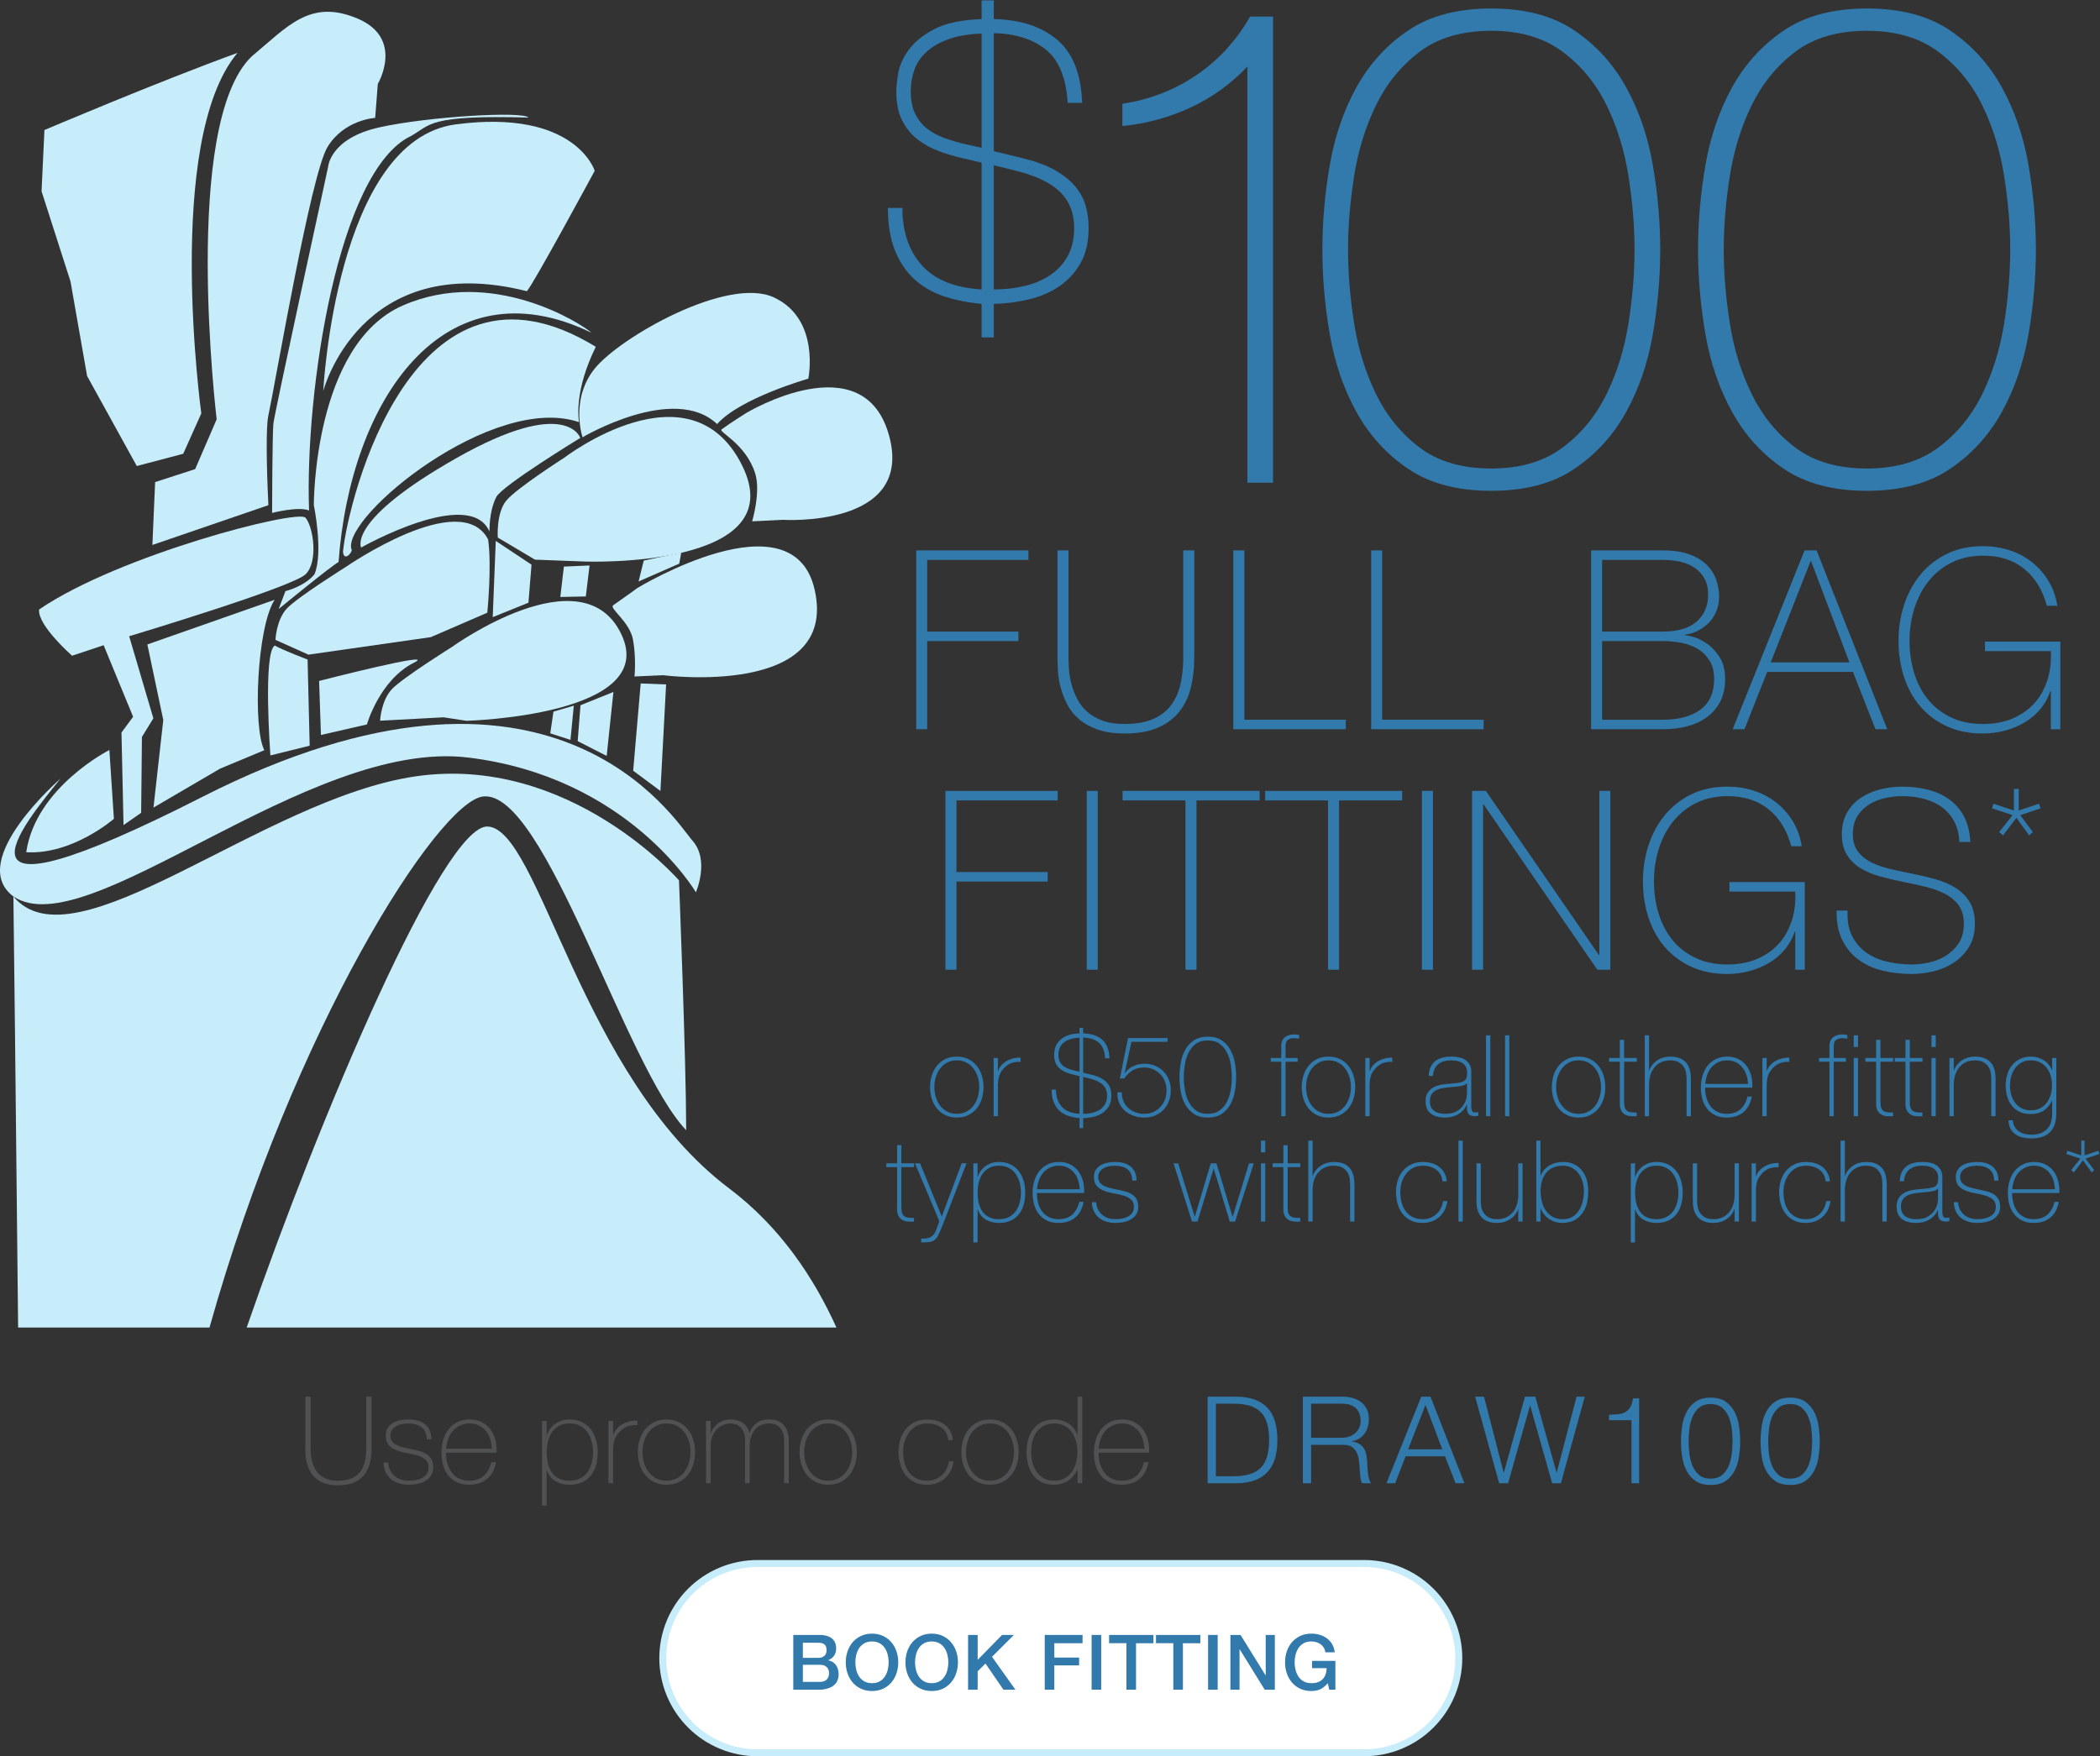 <?xml version="1.0" encoding="UTF-8" standalone="no"?>
<svg
   xmlns:dc="http://purl.org/dc/elements/1.1/"
   xmlns:cc="http://creativecommons.org/ns#"
   xmlns:rdf="http://www.w3.org/1999/02/22-rdf-syntax-ns#"
   xmlns:svg="http://www.w3.org/2000/svg"
   xmlns="http://www.w3.org/2000/svg"
   viewBox="0 0 394 329.587"
   height="329.587"
   width="394"
   xml:space="preserve"
   id="svg2"
   version="1.1"><rect x="0" y="0" width="394" height="329.587" fill="#333333" stroke="none"/><defs
     id="defs6" /><g
     transform="matrix(1.333,0,0,-1.333,0,329.587)"
     id="g10"><g
       transform="scale(0.1)"
       id="g12"><path
         id="path14"
         style="fill:#3279ac;fill-opacity:1;fill-rule:nonzero;stroke:none"
         d="m 1315.1,942.059 c 0,-4.899 0.7,-9.59 2.08,-14.11 1.38,-4.527 3.4,-8.539 6.06,-12.051 2.66,-3.5 5.96,-6.289 9.89,-8.367 3.94,-2.07 8.45,-3.109 13.56,-3.109 5.1,0 9.62,1.039 13.55,3.109 3.94,2.078 7.24,4.867 9.89,8.367 2.66,3.512 4.68,7.524 6.07,12.051 1.38,4.52 2.07,9.211 2.07,14.11 0,4.89 -0.69,9.601 -2.07,14.121 -1.39,4.519 -3.41,8.531 -6.07,12.039 -2.65,3.5 -5.95,6.301 -9.89,8.371 -3.93,2.082 -8.45,3.109 -13.55,3.109 -5.11,0 -9.62,-1.027 -13.56,-3.109 -3.93,-2.07 -7.23,-4.871 -9.89,-8.371 -2.66,-3.508 -4.68,-7.52 -6.06,-12.039 -1.38,-4.52 -2.08,-9.231 -2.08,-14.121 z m -6.05,0 c 0,5.851 0.82,11.351 2.47,16.511 1.64,5.16 4.06,9.7 7.26,13.629 3.19,3.942 7.12,7.039 11.8,9.34 4.68,2.281 10.04,3.43 16.11,3.43 6.06,0 11.42,-1.149 16.11,-3.43 4.68,-2.301 8.61,-5.398 11.8,-9.34 3.19,-3.929 5.6,-8.469 7.25,-13.629 1.65,-5.16 2.48,-10.66 2.48,-16.511 0,-5.848 -0.83,-11.379 -2.48,-16.59 -1.65,-5.207 -4.06,-9.75 -7.25,-13.641 -3.19,-3.867 -7.12,-6.957 -11.8,-9.25 -4.69,-2.277 -10.05,-3.418 -16.11,-3.418 -6.07,0 -11.43,1.141 -16.11,3.418 -4.68,2.293 -8.61,5.383 -11.8,9.25 -3.2,3.891 -5.62,8.434 -7.26,13.641 -1.65,5.211 -2.47,10.742 -2.47,16.59" /><path
         id="path16"
         style="fill:#3279ac;fill-opacity:1;fill-rule:nonzero;stroke:none"
         d="m 1404.58,964.871 h 0.48 c 0.74,2.66 2.1,5.16 4.07,7.5 1.96,2.328 4.35,4.348 7.18,6.051 2.81,1.699 5.94,3.008 9.4,3.906 3.46,0.91 7.04,1.313 10.77,1.203 v -6.062 c -3.19,0.429 -6.83,0.101 -10.93,-0.957 -4.09,-1.063 -7.99,-3.403 -11.71,-7.012 -1.5,-1.602 -2.8,-3.148 -3.92,-4.629 -1.11,-1.492 -2.04,-3.141 -2.78,-4.941 -0.76,-1.821 -1.34,-3.828 -1.76,-6.071 -0.43,-2.23 -0.7,-4.89 -0.8,-7.968 V 901.07 h -6.06 v 81.981 h 6.06 v -18.18" /><path
         id="path18"
         style="fill:#3279ac;fill-opacity:1;fill-rule:nonzero;stroke:none"
         d="m 1524.52,904.422 c 4.57,0 8.88,0.476 12.92,1.437 4.04,0.95 7.61,2.469 10.69,4.539 3.08,2.082 5.53,4.731 7.34,7.981 1.8,3.242 2.71,7.199 2.71,11.883 0,6.047 -1.91,11.008 -5.74,14.828 -3.83,3.832 -9.89,6.801 -18.18,8.93 l -9.74,2.39 z m -5.1,59.34 v 47.838 c -5.43,-0.22 -10,-0.98 -13.72,-2.31 -3.72,-1.33 -6.78,-3.06 -9.17,-5.18 -2.39,-2.13 -4.12,-4.63 -5.18,-7.501 -1.07,-2.871 -1.6,-5.961 -1.6,-9.25 0,-3.718 0.61,-6.839 1.84,-9.339 1.22,-2.5 2.87,-4.571 4.94,-6.219 2.07,-1.641 4.52,-2.981 7.33,-3.981 2.83,-1.011 5.82,-1.89 9.02,-2.629 z m -33.17,-25.211 c 0,-9.992 2.73,-18.02 8.21,-24.082 5.47,-6.071 13.8,-9.418 24.96,-10.047 v 53.117 l -7.5,1.742 c -3.4,0.75 -6.78,1.731 -10.13,2.949 -3.35,1.231 -6.37,2.872 -9.09,4.95 -2.71,2.07 -4.89,4.73 -6.54,7.968 -1.64,3.243 -2.47,7.321 -2.47,12.211 0,1.813 0.26,4.332 0.8,7.582 0.53,3.239 1.99,6.499 4.38,9.799 2.4,3.29 5.96,6.19 10.69,8.69 4.73,2.5 11.36,3.91 19.86,4.23 v 7.81 h 5.1 v -7.81 c 11.06,-0.21 19.88,-3.08 26.48,-8.61 6.6,-5.53 10.1,-14.359 10.53,-26.48 h -6.06 c -0.64,10.418 -3.68,17.84 -9.1,22.25 -5.42,4.41 -12.7,6.73 -21.85,6.94 v -49.44 l 12.44,-3.039 c 5.22,-1.269 9.57,-2.89 13.09,-4.859 3.5,-1.961 6.31,-4.203 8.44,-6.703 2.13,-2.5 3.62,-5.199 4.48,-8.129 0.85,-2.918 1.27,-6.039 1.27,-9.328 0,-5.961 -1.15,-10.934 -3.43,-14.91 -2.29,-4 -5.3,-7.243 -9.02,-9.743 -3.72,-2.488 -7.96,-4.308 -12.75,-5.418 -4.78,-1.113 -9.63,-1.73 -14.52,-1.832 V 884.32 h -5.1 v 14.039 c -5.85,0.532 -11.19,1.621 -16.03,3.27 -4.84,1.652 -8.96,4.07 -12.36,7.25 -3.41,3.199 -6.06,7.211 -7.98,12.043 -1.91,4.848 -2.87,10.719 -2.87,17.629 h 6.07" /><path
         id="path20"
         style="fill:#3279ac;fill-opacity:1;fill-rule:nonzero;stroke:none"
         d="m 1578.91,934.719 c -0.1,-4.571 0.67,-8.719 2.32,-12.438 1.64,-3.722 3.9,-6.91 6.78,-9.57 2.87,-2.66 6.24,-4.711 10.12,-6.141 3.88,-1.441 8.06,-2.148 12.52,-2.148 4.68,0 8.94,0.879 12.77,2.629 3.82,1.75 7.11,4.121 9.88,7.097 2.76,2.981 4.89,6.481 6.38,10.524 1.49,4.047 2.23,8.297 2.23,12.769 0,4.457 -0.77,8.661 -2.31,12.598 -1.55,3.93 -3.72,7.332 -6.54,10.199 -2.82,2.871 -6.14,5.16 -9.97,6.871 -3.83,1.692 -7.98,2.539 -12.44,2.539 -6.38,0 -11.8,-1.296 -16.27,-3.898 -4.46,-2.609 -8.45,-6.469 -11.96,-11.559 h -6.22 l 11.48,56.929 h 55.67 v -5.26 h -50.88 l -9.41,-43.86 0.32,-0.32 c 3.19,4.468 7.14,7.789 11.88,9.968 4.73,2.172 9.86,3.274 15.39,3.274 5.42,0 10.42,-0.942 14.99,-2.793 4.57,-1.867 8.51,-4.449 11.81,-7.738 3.29,-3.301 5.87,-7.25 7.73,-11.879 1.86,-4.621 2.8,-9.653 2.8,-15.071 0,-5.429 -0.91,-10.48 -2.72,-15.16 -1.81,-4.679 -4.35,-8.75 -7.66,-12.203 -3.29,-3.449 -7.22,-6.137 -11.79,-8.047 -4.58,-1.922 -9.63,-2.871 -15.16,-2.871 -5.31,0 -10.31,0.82 -14.99,2.469 -4.68,1.652 -8.77,3.98 -12.28,7.019 -3.51,3.032 -6.22,6.75 -8.14,11.161 -1.91,4.41 -2.7,9.39 -2.39,14.91 h 6.06" /><path
         id="path22"
         style="fill:#3279ac;fill-opacity:1;fill-rule:nonzero;stroke:none"
         d="m 1699.97,904.422 c 6.8,0 12.42,1.648 16.82,4.937 4.42,3.301 7.88,7.5 10.38,12.61 2.5,5.101 4.22,10.679 5.18,16.742 0.96,6.059 1.44,11.848 1.44,17.391 0,5.527 -0.48,11.32 -1.44,17.378 -0.96,6.071 -2.68,11.641 -5.18,16.75 -2.5,5.098 -5.96,9.301 -10.38,12.6 -4.4,3.29 -10.02,4.94 -16.82,4.94 -6.91,0 -12.54,-1.65 -16.91,-4.94 -4.35,-3.299 -7.79,-7.502 -10.28,-12.6 -2.5,-5.109 -4.23,-10.679 -5.18,-16.75 -0.96,-6.058 -1.44,-11.851 -1.44,-17.378 0,-5.543 0.48,-11.332 1.44,-17.391 0.95,-6.063 2.68,-11.641 5.18,-16.742 2.49,-5.11 5.93,-9.309 10.28,-12.61 4.37,-3.289 10,-4.937 16.91,-4.937 z m 0,-5.262 c -7.97,0 -14.51,1.731 -19.61,5.18 -5.11,3.461 -9.18,7.922 -12.21,13.398 -3.03,5.473 -5.13,11.582 -6.3,18.34 -1.17,6.75 -1.75,13.422 -1.75,20.024 0,6.589 0.58,13.257 1.75,20.007 1.17,6.762 3.27,12.871 6.3,18.352 3.03,5.469 7.1,9.939 12.21,13.399 5.1,3.44 11.64,5.17 19.61,5.17 7.98,0 14.52,-1.73 19.62,-5.17 5.1,-3.46 9.17,-7.93 12.2,-13.399 3.03,-5.481 5.13,-11.59 6.3,-18.352 1.17,-6.75 1.76,-13.418 1.76,-20.007 0,-6.602 -0.59,-13.274 -1.76,-20.024 -1.17,-6.758 -3.27,-12.867 -6.3,-18.34 -3.03,-5.476 -7.1,-9.937 -12.2,-13.398 -5.1,-3.449 -11.64,-5.18 -19.62,-5.18" /><path
         id="path24"
         style="fill:#3279ac;fill-opacity:1;fill-rule:nonzero;stroke:none"
         d="m 1788.65,977.789 v 5.262 h 14.68 v 16.91 c 0,2.869 0.48,5.339 1.43,7.419 0.96,2.07 2.26,3.74 3.91,5.02 1.64,1.28 3.55,2.24 5.74,2.87 2.18,0.63 4.49,0.96 6.94,0.96 1.8,0 4.19,-0.27 7.17,-0.8 v -5.27 c -2.98,0.54 -5.37,0.8 -7.17,0.8 -3.4,0 -6.25,-0.77 -8.54,-2.31 -2.29,-1.54 -3.43,-4.6 -3.43,-9.17 v -16.429 h 17.07 v -5.262 h -17.07 V 901.07 h -6.05 v 76.719 h -14.68" /><path
         id="path26"
         style="fill:#3279ac;fill-opacity:1;fill-rule:nonzero;stroke:none"
         d="m 1838.25,942.059 c 0,-4.899 0.69,-9.59 2.08,-14.11 1.38,-4.527 3.4,-8.539 6.05,-12.051 2.66,-3.5 5.96,-6.289 9.9,-8.367 3.93,-2.07 8.44,-3.109 13.55,-3.109 5.11,0 9.62,1.039 13.56,3.109 3.93,2.078 7.23,4.867 9.89,8.367 2.65,3.512 4.68,7.524 6.06,12.051 1.38,4.52 2.07,9.211 2.07,14.11 0,4.89 -0.69,9.601 -2.07,14.121 -1.38,4.519 -3.41,8.531 -6.06,12.039 -2.66,3.5 -5.96,6.301 -9.89,8.371 -3.94,2.082 -8.45,3.109 -13.56,3.109 -5.11,0 -9.62,-1.027 -13.55,-3.109 -3.94,-2.07 -7.24,-4.871 -9.9,-8.371 -2.65,-3.508 -4.67,-7.52 -6.05,-12.039 -1.39,-4.52 -2.08,-9.231 -2.08,-14.121 z m -6.06,0 c 0,5.851 0.82,11.351 2.48,16.511 1.64,5.16 4.06,9.7 7.25,13.629 3.19,3.942 7.12,7.039 11.81,9.34 4.68,2.281 10.04,3.43 16.1,3.43 6.07,0 11.43,-1.149 16.11,-3.43 4.68,-2.301 8.62,-5.398 11.8,-9.34 3.19,-3.929 5.61,-8.469 7.26,-13.629 1.65,-5.16 2.48,-10.66 2.48,-16.511 0,-5.848 -0.83,-11.379 -2.48,-16.59 -1.65,-5.207 -4.07,-9.75 -7.26,-13.641 -3.18,-3.867 -7.12,-6.957 -11.8,-9.25 -4.68,-2.277 -10.04,-3.418 -16.11,-3.418 -6.06,0 -11.42,1.141 -16.1,3.418 -4.69,2.293 -8.62,5.383 -11.81,9.25 -3.19,3.891 -5.61,8.434 -7.25,13.641 -1.66,5.211 -2.48,10.742 -2.48,16.59" /><path
         id="path28"
         style="fill:#3279ac;fill-opacity:1;fill-rule:nonzero;stroke:none"
         d="m 1927.72,964.871 h 0.48 c 0.74,2.66 2.1,5.16 4.07,7.5 1.97,2.328 4.36,4.348 7.18,6.051 2.81,1.699 5.95,3.008 9.4,3.906 3.46,0.91 7.05,1.313 10.78,1.203 v -6.062 c -3.2,0.429 -6.84,0.101 -10.93,-0.957 -4.09,-1.063 -8,-3.403 -11.72,-7.012 -1.49,-1.602 -2.79,-3.148 -3.92,-4.629 -1.11,-1.492 -2.04,-3.141 -2.78,-4.941 -0.75,-1.821 -1.34,-3.828 -1.76,-6.071 -0.43,-2.23 -0.69,-4.89 -0.8,-7.968 V 901.07 h -6.05 v 81.981 h 6.05 v -18.18" /><path
         id="path30"
         style="fill:#3279ac;fill-opacity:1;fill-rule:nonzero;stroke:none"
         d="m 2064.73,947.641 c -1.49,-1.801 -3.75,-3.02 -6.77,-3.672 -3.03,-0.629 -6.41,-1.11 -10.13,-1.43 l -10.22,-0.961 c -2.96,-0.308 -5.94,-0.769 -8.92,-1.348 -2.98,-0.589 -5.67,-1.57 -8.06,-2.96 -2.39,-1.379 -4.33,-3.258 -5.82,-5.649 -1.49,-2.402 -2.23,-5.512 -2.23,-9.34 0,-6.051 1.91,-10.562 5.74,-13.48 3.83,-2.91 9.09,-4.379 15.79,-4.379 6.91,0 12.38,1.25 16.42,3.75 4.05,2.488 7.13,5.359 9.26,8.609 2.12,3.25 3.48,6.379 4.06,9.41 0.59,3.028 0.88,5.079 0.88,6.137 z m 0,-30.301 h -0.32 c -0.96,-2.449 -2.33,-4.77 -4.14,-6.942 -1.82,-2.179 -4.01,-4.117 -6.62,-5.82 -2.61,-1.699 -5.56,-3.027 -8.86,-3.988 -3.29,-0.949 -6.9,-1.43 -10.84,-1.43 -8.72,0 -15.47,1.879 -20.25,5.66 -4.79,3.77 -7.18,9.59 -7.18,17.461 0,4.789 0.96,8.688 2.87,11.731 1.92,3.027 4.33,5.418 7.26,7.179 2.92,1.75 6.16,3 9.72,3.739 3.57,0.742 7,1.281 10.29,1.601 l 9.41,0.789 c 4.36,0.321 7.79,0.828 10.29,1.52 2.49,0.691 4.39,1.64 5.66,2.879 1.28,1.222 2.08,2.781 2.39,4.691 0.32,1.918 0.48,4.309 0.48,7.18 0,2.238 -0.42,4.308 -1.27,6.219 -0.86,1.91 -2.19,3.613 -3.99,5.113 -1.81,1.476 -4.14,2.648 -7.02,3.5 -2.87,0.848 -6.38,1.277 -10.52,1.277 -7.35,0 -13.27,-1.801 -17.79,-5.418 -4.52,-3.621 -6.99,-9.09 -7.42,-16.429 h -6.05 c 0.42,9.039 3.32,15.82 8.69,20.339 5.36,4.508 13,6.778 22.88,6.778 9.89,0 17.1,-1.949 21.61,-5.821 4.52,-3.886 6.79,-8.968 6.79,-15.238 v -47.68 c 0,-1.179 0.02,-2.351 0.08,-3.519 0.05,-1.172 0.23,-2.231 0.55,-3.18 0.33,-0.961 0.85,-1.73 1.59,-2.32 0.75,-0.582 1.81,-0.883 3.2,-0.883 1.06,0 2.55,0.16 4.46,0.481 v -5.098 c -1.59,-0.422 -3.24,-0.641 -4.94,-0.641 -2.45,0 -4.39,0.321 -5.82,0.961 -1.44,0.629 -2.53,1.481 -3.27,2.547 -0.74,1.063 -1.25,2.313 -1.52,3.75 -0.26,1.434 -0.4,3 -0.4,4.703 v 4.309" /><path
         id="path32"
         style="fill:#3279ac;fill-opacity:1;fill-rule:nonzero;stroke:none"
         d="M 2097.59,1014.95 V 901.07 h -6.06 v 113.88 h 6.06" /><path
         id="path34"
         style="fill:#3279ac;fill-opacity:1;fill-rule:nonzero;stroke:none"
         d="M 2124.38,1014.95 V 901.07 h -6.05 v 113.88 h 6.05" /><path
         id="path36"
         style="fill:#3279ac;fill-opacity:1;fill-rule:nonzero;stroke:none"
         d="m 2190.25,942.059 c 0,-4.899 0.69,-9.59 2.08,-14.11 1.38,-4.527 3.4,-8.539 6.06,-12.051 2.65,-3.5 5.95,-6.289 9.89,-8.367 3.93,-2.07 8.45,-3.109 13.55,-3.109 5.11,0 9.62,1.039 13.56,3.109 3.93,2.078 7.23,4.867 9.89,8.367 2.66,3.512 4.68,7.524 6.07,12.051 1.37,4.52 2.07,9.211 2.07,14.11 0,4.89 -0.7,9.601 -2.07,14.121 -1.39,4.519 -3.41,8.531 -6.07,12.039 -2.66,3.5 -5.96,6.301 -9.89,8.371 -3.94,2.082 -8.45,3.109 -13.56,3.109 -5.1,0 -9.62,-1.027 -13.55,-3.109 -3.94,-2.07 -7.24,-4.871 -9.89,-8.371 -2.66,-3.508 -4.68,-7.52 -6.06,-12.039 -1.39,-4.52 -2.08,-9.231 -2.08,-14.121 z m -6.05,0 c 0,5.851 0.82,11.351 2.47,16.511 1.64,5.16 4.06,9.7 7.25,13.629 3.2,3.942 7.12,7.039 11.81,9.34 4.68,2.281 10.04,3.43 16.1,3.43 6.07,0 11.43,-1.149 16.12,-3.43 4.67,-2.301 8.61,-5.398 11.79,-9.34 3.2,-3.929 5.61,-8.469 7.26,-13.629 1.65,-5.16 2.48,-10.66 2.48,-16.511 0,-5.848 -0.83,-11.379 -2.48,-16.59 -1.65,-5.207 -4.06,-9.75 -7.26,-13.641 -3.18,-3.867 -7.12,-6.957 -11.79,-9.25 -4.69,-2.277 -10.05,-3.418 -16.12,-3.418 -6.06,0 -11.42,1.141 -16.1,3.418 -4.69,2.293 -8.61,5.383 -11.81,9.25 -3.19,3.891 -5.61,8.434 -7.25,13.641 -1.65,5.211 -2.47,10.742 -2.47,16.59" /><path
         id="path38"
         style="fill:#3279ac;fill-opacity:1;fill-rule:nonzero;stroke:none"
         d="m 2303.82,977.789 h -17.87 v -57.258 c 0,-3.301 0.38,-5.902 1.13,-7.82 0.74,-1.91 1.88,-3.383 3.43,-4.383 1.53,-1.008 3.39,-1.617 5.57,-1.84 2.18,-0.207 4.71,-0.258 7.58,-0.16 v -5.258 c -3.09,-0.211 -6.08,-0.179 -9.01,0.078 -2.92,0.262 -5.5,1.063 -7.74,2.391 -2.23,1.332 -4.01,3.32 -5.34,5.992 -1.33,2.649 -1.89,6.321 -1.67,11 v 57.258 h -15.16 v 5.262 h 15.16 v 25.519 h 6.05 v -25.519 h 17.87 v -5.262" /><path
         id="path40"
         style="fill:#3279ac;fill-opacity:1;fill-rule:nonzero;stroke:none"
         d="M 2321.04,1014.95 V 965.5 h 0.32 c 1.07,3.09 2.58,5.82 4.55,8.219 1.97,2.39 4.25,4.441 6.86,6.14 2.6,1.7 5.45,2.981 8.53,3.832 3.08,0.848 6.22,1.278 9.41,1.278 4.79,0 8.86,-0.59 12.21,-1.758 3.35,-1.172 6.08,-2.711 8.21,-4.621 2.12,-1.91 3.8,-4.07 5.02,-6.461 1.22,-2.399 2.1,-4.82 2.64,-7.258 0.52,-2.449 0.85,-4.82 0.95,-7.101 0.1,-2.29 0.16,-4.282 0.16,-5.981 V 901.07 h -6.06 v 51.84 c 0,2.02 -0.16,4.57 -0.48,7.649 -0.32,3.089 -1.25,6.043 -2.8,8.851 -1.53,2.82 -3.87,5.238 -7.01,7.27 -3.13,2.011 -7.47,3.019 -13,3.019 -4.68,0 -8.82,-0.847 -12.44,-2.551 -3.61,-1.699 -6.7,-4.07 -9.25,-7.097 -2.55,-3.031 -4.5,-6.653 -5.83,-10.84 -1.32,-4.199 -1.99,-8.801 -1.99,-13.801 v -44.34 h -6.05 v 113.88 h 6.05" /><path
         id="path42"
         style="fill:#3279ac;fill-opacity:1;fill-rule:nonzero;stroke:none"
         d="m 2460.28,946.531 c -0.21,4.457 -0.96,8.688 -2.24,12.68 -1.28,3.98 -3.17,7.5 -5.68,10.519 -2.5,3.032 -5.54,5.45 -9.11,7.258 -3.57,1.813 -7.66,2.711 -12.24,2.711 -4.9,0 -9.22,-0.929 -12.95,-2.789 -3.74,-1.859 -6.88,-4.308 -9.43,-7.332 -2.57,-3.039 -4.53,-6.578 -5.92,-10.609 -1.38,-4.039 -2.24,-8.188 -2.56,-12.438 z m -60.29,-5.261 v -0.961 c 0,-4.789 0.64,-9.36 1.92,-13.719 1.28,-4.36 3.17,-8.192 5.68,-11.488 2.51,-3.293 5.65,-5.891 9.43,-7.813 3.79,-1.91 8.18,-2.867 13.19,-2.867 8.22,0 14.72,2.148 19.51,6.457 4.8,4.301 8.11,10.293 9.93,17.941 h 6.05 c -1.81,-9.57 -5.71,-16.898 -11.72,-22.011 -6,-5.098 -13.95,-7.649 -23.85,-7.649 -6.06,0 -11.34,1.09 -15.87,3.27 -4.52,2.179 -8.29,5.148 -11.32,8.922 -3.03,3.777 -5.29,8.25 -6.78,13.398 -1.48,5.16 -2.23,10.719 -2.23,16.672 0,5.738 0.76,11.25 2.31,16.519 1.54,5.25 3.86,9.879 6.94,13.86 3.09,4 6.93,7.179 11.56,9.57 4.63,2.399 10.08,3.598 16.35,3.598 5.74,0 10.82,-1.071 15.24,-3.199 4.41,-2.129 8.1,-5.02 11.08,-8.692 2.98,-3.668 5.23,-7.918 6.78,-12.75 1.54,-4.848 2.31,-10.027 2.31,-15.558 0,-0.54 -0.03,-1.141 -0.08,-1.829 -0.06,-0.703 -0.07,-1.25 -0.07,-1.671 h -66.36" /><path
         id="path44"
         style="fill:#3279ac;fill-opacity:1;fill-rule:nonzero;stroke:none"
         d="m 2486.6,964.871 h 0.48 c 0.74,2.66 2.1,5.16 4.07,7.5 1.96,2.328 4.36,4.348 7.18,6.051 2.81,1.699 5.94,3.008 9.4,3.906 3.46,0.91 7.04,1.313 10.77,1.203 v -6.062 c -3.19,0.429 -6.83,0.101 -10.92,-0.957 -4.1,-1.063 -8,-3.403 -11.72,-7.012 -1.5,-1.602 -2.8,-3.148 -3.92,-4.629 -1.11,-1.492 -2.04,-3.141 -2.78,-4.941 -0.75,-1.821 -1.34,-3.828 -1.76,-6.071 -0.43,-2.23 -0.69,-4.89 -0.8,-7.968 V 901.07 h -6.06 v 81.981 h 6.06 v -18.18" /><path
         id="path46"
         style="fill:#3279ac;fill-opacity:1;fill-rule:nonzero;stroke:none"
         d="m 2560.28,977.789 v 5.262 h 14.68 v 16.91 c 0,2.869 0.48,5.339 1.43,7.419 0.96,2.07 2.26,3.74 3.91,5.02 1.64,1.28 3.55,2.24 5.74,2.87 2.18,0.63 4.49,0.96 6.94,0.96 1.8,0 4.2,-0.27 7.17,-0.8 v -5.27 c -2.97,0.54 -5.37,0.8 -7.17,0.8 -3.4,0 -6.25,-0.77 -8.54,-2.31 -2.28,-1.54 -3.43,-4.6 -3.43,-9.17 v -16.429 h 17.07 v -5.262 h -17.07 V 901.07 h -6.05 v 76.719 h -14.68" /><path
         id="path48"
         style="fill:#3279ac;fill-opacity:1;fill-rule:nonzero;stroke:none"
         d="m 2609.1,901.07 v 81.981 h 6.05 V 901.07 Z m 0,97.45 v 16.43 h 6.05 v -16.43 h -6.05" /><path
         id="path50"
         style="fill:#3279ac;fill-opacity:1;fill-rule:nonzero;stroke:none"
         d="m 2664.59,977.789 h -17.86 v -57.258 c 0,-3.301 0.37,-5.902 1.12,-7.82 0.74,-1.91 1.88,-3.383 3.43,-4.383 1.53,-1.008 3.4,-1.617 5.57,-1.84 2.18,-0.207 4.71,-0.258 7.58,-0.16 v -5.258 c -3.08,-0.211 -6.08,-0.179 -9.01,0.078 -2.92,0.262 -5.5,1.063 -7.74,2.391 -2.22,1.332 -4.01,3.32 -5.34,5.992 -1.33,2.649 -1.88,6.321 -1.67,11 v 57.258 h -15.15 v 5.262 h 15.15 v 25.519 h 6.06 v -25.519 h 17.86 v -5.262" /><path
         id="path52"
         style="fill:#3279ac;fill-opacity:1;fill-rule:nonzero;stroke:none"
         d="m 2705.9,977.789 h -17.87 v -57.258 c 0,-3.301 0.38,-5.902 1.13,-7.82 0.74,-1.91 1.88,-3.383 3.43,-4.383 1.53,-1.008 3.39,-1.617 5.57,-1.84 2.18,-0.207 4.71,-0.258 7.58,-0.16 v -5.258 c -3.09,-0.211 -6.08,-0.179 -9.01,0.078 -2.92,0.262 -5.5,1.063 -7.74,2.391 -2.22,1.332 -4.01,3.32 -5.34,5.992 -1.33,2.649 -1.88,6.321 -1.67,11 v 57.258 h -15.16 v 5.262 h 15.16 v 25.519 h 6.05 v -25.519 h 17.87 v -5.262" /><path
         id="path54"
         style="fill:#3279ac;fill-opacity:1;fill-rule:nonzero;stroke:none"
         d="m 2718.5,901.07 v 81.981 h 6.06 V 901.07 Z m 0,97.45 v 16.43 h 6.06 v -16.43 h -6.06" /><path
         id="path56"
         style="fill:#3279ac;fill-opacity:1;fill-rule:nonzero;stroke:none"
         d="m 2743.86,983.051 h 6.06 V 965.5 h 0.32 c 1.07,3.09 2.58,5.82 4.54,8.219 1.98,2.39 4.26,4.441 6.87,6.14 2.6,1.7 5.45,2.981 8.52,3.832 3.09,0.848 6.22,1.278 9.42,1.278 4.78,0 8.85,-0.59 12.2,-1.758 3.35,-1.172 6.09,-2.711 8.22,-4.621 2.12,-1.91 3.8,-4.07 5.02,-6.461 1.22,-2.399 2.1,-4.82 2.63,-7.258 0.53,-2.449 0.85,-4.82 0.96,-7.101 0.1,-2.29 0.16,-4.282 0.16,-5.981 V 901.07 h -6.07 v 51.84 c 0,2.02 -0.15,4.57 -0.48,7.649 -0.31,3.089 -1.25,6.043 -2.79,8.851 -1.53,2.82 -3.88,5.238 -7.01,7.27 -3.14,2.011 -7.47,3.019 -13,3.019 -4.69,0 -8.83,-0.847 -12.44,-2.551 -3.61,-1.699 -6.7,-4.07 -9.25,-7.097 -2.56,-3.031 -4.5,-6.653 -5.83,-10.84 -1.33,-4.199 -1.99,-8.801 -1.99,-13.801 v -44.34 h -6.06 v 81.981" /><path
         id="path58"
         style="fill:#3279ac;fill-opacity:1;fill-rule:nonzero;stroke:none"
         d="m 2858.38,979.699 c -5,0 -9.34,-1.008 -13,-3.019 -3.67,-2.032 -6.7,-4.692 -9.09,-7.981 -2.4,-3.301 -4.21,-7.039 -5.43,-11.238 -1.22,-4.211 -1.83,-8.492 -1.83,-12.84 0,-4.793 0.61,-9.34 1.83,-13.652 1.22,-4.297 3.08,-8.039 5.58,-11.239 2.5,-3.191 5.59,-5.718 9.25,-7.582 3.67,-1.859 7.9,-2.789 12.69,-2.789 4.99,0 9.35,0.961 13.07,2.871 3.72,1.918 6.84,4.52 9.33,7.821 2.5,3.301 4.36,7.051 5.58,11.25 1.23,4.187 1.84,8.64 1.84,13.32 0,4.57 -0.61,8.981 -1.84,13.231 -1.22,4.257 -3.08,8.007 -5.58,11.25 -2.49,3.238 -5.61,5.82 -9.33,7.726 -3.72,1.922 -8.08,2.871 -13.07,2.871 z m 35.89,3.352 v -77.672 c 0,-4.57 -0.54,-9.02 -1.6,-13.32 -1.06,-4.309 -2.9,-8.11 -5.49,-11.411 -2.6,-3.289 -6.19,-5.918 -10.75,-7.886 -4.56,-1.961 -10.34,-2.953 -17.33,-2.953 -4.36,0 -8.44,0.453 -12.26,1.363 -3.82,0.898 -7.15,2.328 -10.02,4.297 -2.87,1.972 -5.17,4.582 -6.92,7.82 -1.75,3.242 -2.73,7.25 -2.95,12.039 h 6.07 c 0.32,-3.609 1.22,-6.699 2.71,-9.25 1.48,-2.558 3.43,-4.648 5.82,-6.297 2.39,-1.652 5.08,-2.851 8.05,-3.59 2.98,-0.742 6.17,-1.121 9.57,-1.121 5.63,0 10.34,0.852 14.12,2.551 3.77,1.699 6.78,3.91 9.01,6.617 2.23,2.723 3.8,5.813 4.7,9.25 0.91,3.461 1.36,6.953 1.36,10.453 v 18.821 h -0.32 c -2.87,-6.051 -6.78,-10.684 -11.72,-13.883 -4.95,-3.18 -10.93,-4.777 -17.94,-4.777 -6.07,0 -11.3,1.027 -15.72,3.109 -4.41,2.07 -8.08,4.937 -11,8.617 -2.93,3.66 -5.11,7.953 -6.55,12.844 -1.43,4.879 -2.14,10.199 -2.14,15.949 0,5.418 0.77,10.57 2.31,15.457 1.54,4.902 3.8,9.172 6.78,12.852 2.98,3.66 6.67,6.59 11.08,8.769 4.42,2.172 9.49,3.27 15.24,3.27 6.48,0 12.46,-1.649 17.94,-4.938 5.47,-3.312 9.38,-7.98 11.72,-14.051 h 0.32 v 17.071 h 5.91" /><path
         id="path60"
         style="fill:#3279ac;fill-opacity:1;fill-rule:nonzero;stroke:none"
         d="m 1286.55,829.461 h -17.86 v -57.262 c 0,-3.301 0.37,-5.898 1.12,-7.82 0.74,-1.91 1.89,-3.379 3.43,-4.379 1.53,-1.012 3.4,-1.621 5.58,-1.84 2.17,-0.211 4.7,-0.262 7.57,-0.16 v -5.262 c -3.08,-0.207 -6.08,-0.187 -9.01,0.082 -2.92,0.258 -5.5,1.059 -7.73,2.391 -2.23,1.328 -4.02,3.32 -5.35,5.988 -1.32,2.653 -1.88,6.321 -1.67,11 v 57.262 h -15.15 v 5.258 h 15.15 v 25.519 h 6.06 v -25.519 h 17.86 v -5.258" /><path
         id="path62"
         style="fill:#3279ac;fill-opacity:1;fill-rule:nonzero;stroke:none"
         d="m 1287.83,834.719 h 7.18 l 30.46,-74.797 28.07,74.797 h 6.86 l -35.09,-90.75 c -1.7,-4.039 -3.27,-7.52 -4.71,-10.449 -1.43,-2.918 -3.05,-5.079 -4.86,-6.461 -2.13,-1.7 -4.65,-2.739 -7.58,-3.11 -2.92,-0.371 -6.78,-0.558 -11.56,-0.558 v 5.269 c 4.36,0 7.76,0.34 10.21,1.031 2.45,0.7 4.73,2.098 6.86,4.231 1.17,1.168 2.39,3.316 3.67,6.457 1.27,3.141 2.86,7.422 4.78,12.84 l -34.29,81.5" /><path
         id="path64"
         style="fill:#3279ac;fill-opacity:1;fill-rule:nonzero;stroke:none"
         d="m 1406.09,756.09 c 5.33,0 9.94,1.012 13.83,3.031 3.9,2.02 7.09,4.731 9.6,8.129 2.5,3.41 4.36,7.371 5.59,11.891 1.23,4.519 1.84,9.32 1.84,14.429 0,4.68 -0.59,9.282 -1.76,13.801 -1.17,4.52 -2.99,8.551 -5.44,12.117 -2.45,3.563 -5.61,6.434 -9.51,8.614 -3.89,2.179 -8.61,3.269 -14.15,3.269 -5.44,0 -10.08,-1.062 -13.91,-3.191 -3.84,-2.129 -6.96,-4.942 -9.36,-8.45 -2.4,-3.511 -4.13,-7.531 -5.2,-12.039 -1.06,-4.519 -1.6,-9.23 -1.6,-14.121 0,-4.89 0.48,-9.601 1.44,-14.109 0.97,-4.52 2.59,-8.52 4.88,-11.961 2.3,-3.461 5.38,-6.219 9.28,-8.301 3.89,-2.07 8.71,-3.109 14.47,-3.109 z m -30.22,59.808 h 0.32 c 0.63,2.024 1.7,4.25 3.19,6.704 1.5,2.449 3.46,4.699 5.92,6.777 2.45,2.07 5.41,3.801 8.87,5.191 3.46,1.371 7.44,2.071 11.91,2.071 6.29,0 11.75,-1.172 16.39,-3.512 4.64,-2.34 8.47,-5.481 11.51,-9.41 3.04,-3.938 5.3,-8.508 6.8,-13.719 1.48,-5.211 2.23,-10.691 2.23,-16.43 0,-6.269 -0.75,-12.011 -2.23,-17.23 -1.5,-5.199 -3.76,-9.699 -6.8,-13.469 -3.04,-3.781 -6.87,-6.73 -11.51,-8.851 -4.64,-2.129 -10.1,-3.192 -16.39,-3.192 -6.82,0 -12.9,1.492 -18.22,4.461 -5.33,2.981 -9.22,7.82 -11.67,14.52 h -0.32 v -46.418 h -5.9 v 111.328 h 5.9 v -18.821" /><path
         id="path66"
         style="fill:#3279ac;fill-opacity:1;fill-rule:nonzero;stroke:none"
         d="m 1519.73,798.199 c -0.21,4.461 -0.95,8.692 -2.23,12.68 -1.28,3.98 -3.18,7.5 -5.69,10.519 -2.5,3.032 -5.53,5.454 -9.11,7.262 -3.57,1.809 -7.65,2.711 -12.23,2.711 -4.91,0 -9.22,-0.93 -12.95,-2.793 -3.74,-1.859 -6.89,-4.308 -9.44,-7.328 -2.57,-3.039 -4.53,-6.578 -5.91,-10.609 -1.39,-4.039 -2.25,-8.192 -2.56,-12.442 z m -60.29,-5.258 v -0.961 c 0,-4.789 0.65,-9.359 1.92,-13.718 1.28,-4.364 3.17,-8.192 5.68,-11.492 2.51,-3.29 5.65,-5.891 9.43,-7.809 3.79,-1.91 8.19,-2.871 13.2,-2.871 8.21,0 14.71,2.148 19.51,6.461 4.79,4.301 8.1,10.289 9.92,17.937 h 6.05 c -1.8,-9.566 -5.71,-16.898 -11.72,-22.008 -6,-5.101 -13.95,-7.652 -23.84,-7.652 -6.07,0 -11.35,1.094 -15.87,3.274 -4.52,2.179 -8.29,5.148 -11.33,8.918 -3.03,3.781 -5.28,8.25 -6.78,13.402 -1.48,5.156 -2.22,10.719 -2.22,16.668 0,5.738 0.76,11.25 2.3,16.519 1.54,5.25 3.86,9.879 6.94,13.86 3.09,4 6.94,7.179 11.57,9.57 4.63,2.402 10.07,3.602 16.34,3.602 5.75,0 10.82,-1.071 15.24,-3.2 4.41,-2.132 8.1,-5.019 11.08,-8.691 2.98,-3.672 5.24,-7.922 6.78,-12.75 1.54,-4.852 2.31,-10.031 2.31,-15.559 0,-0.543 -0.02,-1.14 -0.07,-1.832 -0.06,-0.699 -0.08,-1.25 -0.08,-1.668 h -66.36" /><path
         id="path68"
         style="fill:#3279ac;fill-opacity:1;fill-rule:nonzero;stroke:none"
         d="m 1542.87,780.02 c 0.2,-3.829 1.05,-7.211 2.55,-10.129 1.48,-2.93 3.43,-5.43 5.82,-7.5 2.39,-2.071 5.18,-3.641 8.38,-4.711 3.18,-1.059 6.64,-1.59 10.36,-1.59 2.65,0 5.51,0.23 8.53,0.711 3.03,0.48 5.85,1.359 8.46,2.64 2.6,1.278 4.76,3.059 6.46,5.34 1.69,2.289 2.54,5.188 2.54,8.688 0,4.57 -1.37,8.031 -4.14,10.371 -2.77,2.34 -6.25,4.14 -10.45,5.422 -4.2,1.277 -8.72,2.316 -13.55,3.117 -4.84,0.793 -9.37,1.992 -13.57,3.582 -4.19,1.59 -7.67,3.859 -10.43,6.777 -2.78,2.934 -4.15,7.211 -4.15,12.84 0,4.051 0.89,7.41 2.71,10.133 1.81,2.711 4.11,4.859 6.93,6.461 2.82,1.598 5.99,2.738 9.5,3.43 3.5,0.687 7.01,1.039 10.52,1.039 4.25,0 8.24,-0.481 11.97,-1.442 3.72,-0.961 6.93,-2.5 9.64,-4.629 2.71,-2.129 4.84,-4.832 6.38,-8.129 1.54,-3.293 2.32,-7.293 2.32,-11.972 h -6.07 c 0,3.73 -0.6,6.922 -1.83,9.582 -1.23,2.648 -2.92,4.808 -5.1,6.461 -2.18,1.636 -4.77,2.867 -7.74,3.66 -2.98,0.797 -6.17,1.199 -9.57,1.199 -2.76,0 -5.55,-0.262 -8.38,-0.801 -2.81,-0.519 -5.34,-1.429 -7.56,-2.699 -2.24,-1.281 -4.08,-2.93 -5.51,-4.949 -1.44,-2.031 -2.15,-4.473 -2.15,-7.344 0,-3.297 0.79,-5.949 2.39,-7.976 1.59,-2.024 3.69,-3.641 6.3,-4.864 2.6,-1.218 5.53,-2.207 8.77,-2.949 3.24,-0.738 6.51,-1.488 9.81,-2.238 4.04,-0.742 7.84,-1.621 11.4,-2.621 3.57,-1.02 6.65,-2.391 9.25,-4.149 2.61,-1.75 4.66,-4.019 6.14,-6.781 1.5,-2.762 2.24,-6.27 2.24,-10.531 0,-4.457 -1.02,-8.129 -3.03,-11 -2.02,-2.867 -4.58,-5.188 -7.66,-6.938 -3.08,-1.75 -6.51,-2.98 -10.29,-3.672 -3.77,-0.687 -7.47,-1.031 -11.08,-1.031 -4.68,0 -9.02,0.613 -13,1.832 -3.98,1.219 -7.47,3.09 -10.45,5.578 -2.98,2.5 -5.31,5.563 -7.01,9.184 -1.71,3.609 -2.61,7.808 -2.72,12.598 h 6.07" /><path
         id="path70"
         style="fill:#3279ac;fill-opacity:1;fill-rule:nonzero;stroke:none"
         d="m 1681.46,759.762 h 0.32 l 22.33,74.957 h 8.13 l 22.49,-74.957 h 0.33 l 22.96,74.957 h 6.7 l -26.31,-81.981 h -7.5 l -22.49,74.332 h -0.32 l -22.65,-74.332 h -7.65 l -26.01,81.981 h 6.55 l 23.12,-74.957" /><path
         id="path72"
         style="fill:#3279ac;fill-opacity:1;fill-rule:nonzero;stroke:none"
         d="m 1774.77,752.738 v 81.981 h 6.06 v -81.981 z m 0,97.453 v 16.43 h 6.06 v -16.43 h -6.06" /><path
         id="path74"
         style="fill:#3279ac;fill-opacity:1;fill-rule:nonzero;stroke:none"
         d="m 1830.26,829.461 h -17.86 v -57.262 c 0,-3.301 0.37,-5.898 1.12,-7.82 0.74,-1.91 1.89,-3.379 3.43,-4.379 1.53,-1.012 3.4,-1.621 5.58,-1.84 2.17,-0.211 4.7,-0.262 7.57,-0.16 v -5.262 c -3.08,-0.207 -6.08,-0.187 -9.01,0.082 -2.92,0.258 -5.5,1.059 -7.73,2.391 -2.23,1.328 -4.02,3.32 -5.35,5.988 -1.32,2.653 -1.88,6.321 -1.66,11 v 57.262 h -15.16 v 5.258 h 15.16 v 25.519 h 6.05 v -25.519 h 17.86 v -5.258" /><path
         id="path76"
         style="fill:#3279ac;fill-opacity:1;fill-rule:nonzero;stroke:none"
         d="m 1847.49,866.621 v -49.449 h 0.32 c 1.06,3.09 2.58,5.816 4.54,8.219 1.97,2.39 4.26,4.437 6.87,6.14 2.59,1.699 5.45,2.981 8.52,3.828 3.09,0.852 6.22,1.282 9.42,1.282 4.78,0 8.85,-0.59 12.2,-1.762 3.35,-1.168 6.09,-2.707 8.22,-4.617 2.11,-1.91 3.79,-4.071 5.02,-6.461 1.22,-2.403 2.09,-4.821 2.63,-7.262 0.53,-2.449 0.85,-4.82 0.96,-7.098 0.1,-2.293 0.16,-4.281 0.16,-5.98 v -50.723 h -6.07 v 51.84 c 0,2.024 -0.16,4.57 -0.48,7.652 -0.31,3.09 -1.25,6.04 -2.79,8.848 -1.53,2.82 -3.88,5.242 -7.01,7.274 -3.14,2.007 -7.47,3.019 -13,3.019 -4.69,0 -8.83,-0.851 -12.44,-2.551 -3.62,-1.699 -6.7,-4.07 -9.25,-7.101 -2.56,-3.028 -4.5,-6.649 -5.83,-10.84 -1.33,-4.199 -1.99,-8.801 -1.99,-13.801 v -44.34 h -6.06 v 113.883 h 6.06" /><path
         id="path78"
         style="fill:#3279ac;fill-opacity:1;fill-rule:nonzero;stroke:none"
         d="m 2030.27,809.359 c -0.31,3.61 -1.25,6.813 -2.79,9.571 -1.55,2.769 -3.54,5.05 -5.98,6.859 -2.45,1.801 -5.29,3.191 -8.53,4.152 -3.25,0.95 -6.73,1.43 -10.45,1.43 -5.1,0 -9.62,-1.031 -13.56,-3.109 -3.93,-2.071 -7.22,-4.84 -9.88,-8.293 -2.67,-3.457 -4.69,-7.399 -6.07,-11.797 -1.38,-4.41 -2.07,-8.961 -2.07,-13.641 0,-5.531 0.64,-10.64 1.92,-15.312 1.27,-4.68 3.24,-8.75 5.9,-12.199 2.65,-3.461 5.95,-6.141 9.89,-8.059 3.93,-1.91 8.55,-2.871 13.87,-2.871 3.83,0 7.36,0.629 10.61,1.91 3.24,1.281 6.12,3.031 8.61,5.27 2.5,2.23 4.55,4.91 6.14,8.05 1.6,3.141 2.65,6.571 3.19,10.289 h 6.07 c -0.65,-4.89 -1.98,-9.25 -4,-13.078 -2.02,-3.832 -4.57,-7.051 -7.65,-9.652 -3.09,-2.598 -6.6,-4.598 -10.53,-5.981 -3.94,-1.378 -8.08,-2.07 -12.44,-2.07 -6.7,0 -12.42,1.203 -17.14,3.582 -4.74,2.391 -8.62,5.621 -11.65,9.66 -3.03,4.032 -5.27,8.692 -6.7,13.95 -1.44,5.269 -2.15,10.769 -2.15,16.511 0,5.739 0.82,11.16 2.47,16.27 1.65,5.097 4.07,9.57 7.26,13.398 3.19,3.821 7.13,6.852 11.8,9.09 4.68,2.231 10.05,3.352 16.11,3.352 4.47,0 8.64,-0.563 12.53,-1.68 3.87,-1.121 7.33,-2.789 10.36,-5.02 3.02,-2.242 5.51,-5.082 7.42,-8.543 1.91,-3.449 3.08,-7.468 3.51,-12.039 h -6.07" /><path
         id="path80"
         style="fill:#3279ac;fill-opacity:1;fill-rule:nonzero;stroke:none"
         d="M 2058.83,866.621 V 752.738 h -6.06 v 113.883 h 6.06" /><path
         id="path82"
         style="fill:#3279ac;fill-opacity:1;fill-rule:nonzero;stroke:none"
         d="m 2143.04,752.738 h -6.06 v 17.551 h -0.31 c -1.07,-3.09 -2.58,-5.828 -4.55,-8.219 -1.97,-2.398 -4.25,-4.441 -6.86,-6.14 -2.61,-1.711 -5.45,-2.969 -8.53,-3.821 -3.09,-0.847 -6.22,-1.281 -9.42,-1.281 -4.78,0 -8.85,0.582 -12.2,1.75 -3.35,1.172 -6.08,2.711 -8.21,4.621 -2.13,1.922 -3.81,4.082 -5.03,6.473 -1.22,2.387 -2.1,4.797 -2.62,7.25 -0.54,2.449 -0.85,4.808 -0.96,7.098 -0.11,2.289 -0.16,4.281 -0.16,5.98 v 50.719 h 6.06 v -51.828 c 0,-2.129 0.16,-4.711 0.48,-7.743 0.32,-3.027 1.25,-5.949 2.79,-8.777 1.54,-2.812 3.86,-5.23 6.94,-7.25 3.08,-2.019 7.44,-3.031 13.08,-3.031 4.57,0 8.69,0.851 12.36,2.551 3.66,1.699 6.78,4.07 9.33,7.097 2.55,3.032 4.49,6.641 5.82,10.852 1.33,4.199 1.99,8.801 1.99,13.789 v 44.34 h 6.06 v -81.981" /><path
         id="path84"
         style="fill:#3279ac;fill-opacity:1;fill-rule:nonzero;stroke:none"
         d="m 2199.74,756.09 c 5.43,0 10.02,1.172 13.75,3.512 3.73,2.339 6.77,5.398 9.11,9.168 2.36,3.781 4.06,8.019 5.12,12.761 1.08,4.731 1.6,9.43 1.6,14.11 0,4.57 -0.61,8.988 -1.83,13.238 -1.23,4.25 -3.1,8.062 -5.6,11.41 -2.51,3.352 -5.59,6.031 -9.28,8.063 -3.68,2.007 -7.96,3.019 -12.87,3.019 -5.33,0 -9.97,-0.902 -13.91,-2.711 -3.95,-1.808 -7.2,-4.308 -9.76,-7.488 -2.56,-3.203 -4.47,-6.973 -5.75,-11.332 -1.28,-4.371 -1.92,-9.09 -1.92,-14.199 0,-4.993 0.58,-9.879 1.75,-14.672 1.18,-4.778 3.02,-9.008 5.52,-12.68 2.51,-3.66 5.73,-6.609 9.68,-8.848 3.94,-2.242 8.74,-3.351 14.39,-3.351 z m -37.4,110.531 h 5.9 V 817.34 h 0.32 c 1.17,3.18 2.82,5.98 4.95,8.371 2.13,2.391 4.58,4.41 7.36,6.059 2.77,1.64 5.75,2.871 8.95,3.671 3.19,0.797 6.51,1.2 9.91,1.2 6.08,0 11.33,-1.071 15.76,-3.2 4.41,-2.132 8.12,-5.05 11.1,-8.769 2.99,-3.723 5.19,-8.051 6.64,-12.992 1.44,-4.95 2.16,-10.301 2.16,-16.039 0,-9.77 -1.34,-17.621 -4,-23.52 -2.67,-5.902 -5.87,-10.422 -9.6,-13.562 -3.73,-3.129 -7.61,-5.2 -11.67,-6.219 -4.05,-1.012 -7.51,-1.512 -10.39,-1.512 -5.44,0 -10.05,0.852 -13.82,2.551 -3.79,1.691 -6.91,3.699 -9.36,5.98 -2.45,2.289 -4.32,4.539 -5.6,6.782 -1.27,2.238 -2.08,3.879 -2.39,4.937 h -0.31 v -18.34 h -5.91 v 113.883" /><path
         id="path86"
         style="fill:#3279ac;fill-opacity:1;fill-rule:nonzero;stroke:none"
         d="m 2331.48,756.09 c 5.33,0 9.94,1.012 13.83,3.031 3.9,2.02 7.09,4.731 9.6,8.129 2.5,3.41 4.36,7.371 5.6,11.891 1.22,4.519 1.83,9.32 1.83,14.429 0,4.68 -0.58,9.282 -1.76,13.801 -1.17,4.52 -2.98,8.551 -5.44,12.117 -2.45,3.563 -5.61,6.434 -9.51,8.614 -3.89,2.179 -8.61,3.269 -14.15,3.269 -5.44,0 -10.08,-1.062 -13.91,-3.191 -3.84,-2.129 -6.96,-4.942 -9.36,-8.45 -2.4,-3.511 -4.13,-7.531 -5.2,-12.039 -1.06,-4.519 -1.6,-9.23 -1.6,-14.121 0,-4.89 0.48,-9.601 1.44,-14.109 0.97,-4.52 2.59,-8.52 4.88,-11.961 2.3,-3.461 5.38,-6.219 9.28,-8.301 3.89,-2.07 8.71,-3.109 14.47,-3.109 z m -30.22,59.808 h 0.32 c 0.63,2.024 1.7,4.25 3.19,6.704 1.5,2.449 3.46,4.699 5.92,6.777 2.45,2.07 5.41,3.801 8.87,5.191 3.46,1.371 7.44,2.071 11.91,2.071 6.29,0 11.75,-1.172 16.39,-3.512 4.64,-2.34 8.48,-5.481 11.51,-9.41 3.04,-3.938 5.31,-8.508 6.8,-13.719 1.48,-5.211 2.24,-10.691 2.24,-16.43 0,-6.269 -0.76,-12.011 -2.24,-17.23 -1.49,-5.199 -3.76,-9.699 -6.8,-13.469 -3.03,-3.781 -6.87,-6.73 -11.51,-8.851 -4.64,-2.129 -10.1,-3.192 -16.39,-3.192 -6.82,0 -12.9,1.492 -18.22,4.461 -5.33,2.981 -9.22,7.82 -11.67,14.52 h -0.32 v -46.418 h -5.9 v 111.328 h 5.9 v -18.821" /><path
         id="path88"
         style="fill:#3279ac;fill-opacity:1;fill-rule:nonzero;stroke:none"
         d="m 2447.52,752.738 h -6.07 v 17.551 h -0.31 c -1.06,-3.09 -2.58,-5.828 -4.55,-8.219 -1.96,-2.398 -4.25,-4.441 -6.86,-6.14 -2.6,-1.711 -5.45,-2.969 -8.53,-3.821 -3.09,-0.847 -6.22,-1.281 -9.42,-1.281 -4.78,0 -8.84,0.582 -12.19,1.75 -3.35,1.172 -6.09,2.711 -8.22,4.621 -2.12,1.922 -3.8,4.082 -5.02,6.473 -1.23,2.387 -2.1,4.797 -2.63,7.25 -0.54,2.449 -0.85,4.808 -0.96,7.098 -0.11,2.289 -0.16,4.281 -0.16,5.98 v 50.719 h 6.06 v -51.828 c 0,-2.129 0.17,-4.711 0.48,-7.743 0.32,-3.027 1.25,-5.949 2.79,-8.777 1.54,-2.812 3.86,-5.23 6.94,-7.25 3.08,-2.019 7.45,-3.031 13.08,-3.031 4.57,0 8.69,0.851 12.36,2.551 3.67,1.699 6.78,4.07 9.33,7.097 2.55,3.032 4.49,6.641 5.82,10.852 1.33,4.199 1.99,8.801 1.99,13.789 v 44.34 h 6.07 v -81.981" /><path
         id="path90"
         style="fill:#3279ac;fill-opacity:1;fill-rule:nonzero;stroke:none"
         d="m 2471.44,816.539 h 0.48 c 0.74,2.66 2.1,5.16 4.07,7.5 1.97,2.332 4.36,4.352 7.18,6.051 2.81,1.699 5.95,3.012 9.41,3.91 3.45,0.91 7.04,1.309 10.77,1.199 v -6.058 c -3.2,0.429 -6.84,0.097 -10.93,-0.961 -4.09,-1.059 -8,-3.399 -11.72,-7.008 -1.49,-1.602 -2.79,-3.152 -3.92,-4.633 -1.11,-1.488 -2.04,-3.141 -2.78,-4.937 -0.75,-1.821 -1.34,-3.832 -1.76,-6.071 -0.43,-2.23 -0.69,-4.89 -0.8,-7.98 v -44.813 h -6.05 v 81.981 h 6.05 v -18.18" /><path
         id="path92"
         style="fill:#3279ac;fill-opacity:1;fill-rule:nonzero;stroke:none"
         d="m 2569.53,809.359 c -0.31,3.61 -1.25,6.813 -2.79,9.571 -1.55,2.769 -3.54,5.05 -5.98,6.859 -2.45,1.801 -5.29,3.191 -8.54,4.152 -3.24,0.95 -6.72,1.43 -10.45,1.43 -5.09,0 -9.61,-1.031 -13.55,-3.109 -3.94,-2.071 -7.23,-4.84 -9.88,-8.293 -2.67,-3.457 -4.69,-7.399 -6.07,-11.797 -1.38,-4.41 -2.07,-8.961 -2.07,-13.641 0,-5.531 0.64,-10.64 1.92,-15.312 1.27,-4.68 3.24,-8.75 5.89,-12.199 2.66,-3.461 5.96,-6.141 9.9,-8.059 3.92,-1.91 8.55,-2.871 13.86,-2.871 3.83,0 7.37,0.629 10.62,1.91 3.24,1.281 6.11,3.031 8.6,5.27 2.5,2.23 4.55,4.91 6.15,8.05 1.6,3.141 2.65,6.571 3.19,10.289 h 6.06 c -0.64,-4.89 -1.97,-9.25 -3.99,-13.078 -2.02,-3.832 -4.57,-7.051 -7.66,-9.652 -3.08,-2.598 -6.59,-4.598 -10.52,-5.981 -3.94,-1.378 -8.08,-2.07 -12.45,-2.07 -6.69,0 -12.41,1.203 -17.13,3.582 -4.74,2.391 -8.62,5.621 -11.65,9.66 -3.03,4.032 -5.27,8.692 -6.7,13.95 -1.44,5.269 -2.15,10.769 -2.15,16.511 0,5.739 0.82,11.16 2.47,16.27 1.65,5.097 4.07,9.57 7.25,13.398 3.2,3.821 7.13,6.852 11.81,9.09 4.68,2.231 10.05,3.352 16.1,3.352 4.48,0 8.65,-0.563 12.53,-1.68 3.88,-1.121 7.34,-2.789 10.37,-5.02 3.02,-2.242 5.5,-5.082 7.42,-8.543 1.91,-3.449 3.07,-7.468 3.5,-12.039 h -6.06" /><path
         id="path94"
         style="fill:#3279ac;fill-opacity:1;fill-rule:nonzero;stroke:none"
         d="m 2596.65,866.621 v -49.449 h 0.32 c 1.06,3.09 2.58,5.816 4.54,8.219 1.97,2.39 4.26,4.437 6.87,6.14 2.59,1.699 5.45,2.981 8.52,3.828 3.09,0.852 6.22,1.282 9.42,1.282 4.78,0 8.85,-0.59 12.2,-1.762 3.35,-1.168 6.09,-2.707 8.22,-4.617 2.11,-1.91 3.79,-4.071 5.02,-6.461 1.22,-2.403 2.09,-4.821 2.63,-7.262 0.53,-2.449 0.85,-4.82 0.96,-7.098 0.1,-2.293 0.16,-4.281 0.16,-5.98 v -50.723 h -6.07 v 51.84 c 0,2.024 -0.16,4.57 -0.48,7.652 -0.31,3.09 -1.25,6.04 -2.79,8.848 -1.53,2.82 -3.88,5.242 -7.01,7.274 -3.14,2.007 -7.47,3.019 -13,3.019 -4.69,0 -8.83,-0.851 -12.44,-2.551 -3.62,-1.699 -6.7,-4.07 -9.25,-7.101 -2.56,-3.028 -4.5,-6.649 -5.83,-10.84 -1.33,-4.199 -1.99,-8.801 -1.99,-13.801 v -44.34 h -6.06 v 113.883 h 6.06" /><path
         id="path96"
         style="fill:#3279ac;fill-opacity:1;fill-rule:nonzero;stroke:none"
         d="m 2727.75,799.309 c -1.49,-1.797 -3.75,-3.02 -6.78,-3.668 -3.02,-0.629 -6.4,-1.11 -10.12,-1.43 l -10.22,-0.961 c -2.97,-0.309 -5.94,-0.77 -8.92,-1.352 -2.98,-0.589 -5.67,-1.57 -8.06,-2.957 -2.39,-1.382 -4.34,-3.261 -5.82,-5.652 -1.49,-2.398 -2.24,-5.508 -2.24,-9.34 0,-6.051 1.92,-10.558 5.75,-13.48 3.82,-2.918 9.09,-4.379 15.79,-4.379 6.91,0 12.38,1.25 16.42,3.75 4.05,2.488 7.13,5.359 9.26,8.609 2.12,3.25 3.48,6.379 4.06,9.41 0.59,3.032 0.88,5.082 0.88,6.141 z m 0,-30.297 h -0.32 c -0.96,-2.453 -2.33,-4.774 -4.14,-6.942 -1.82,-2.179 -4.02,-4.121 -6.62,-5.82 -2.61,-1.699 -5.56,-3.031 -8.86,-3.988 -3.29,-0.961 -6.9,-1.434 -10.84,-1.434 -8.72,0 -15.47,1.883 -20.25,5.66 -4.79,3.774 -7.18,9.59 -7.18,17.461 0,4.789 0.96,8.692 2.87,11.731 1.91,3.031 4.33,5.422 7.26,7.179 2.92,1.75 6.16,3 9.72,3.743 3.57,0.738 6.99,1.277 10.29,1.597 l 9.41,0.789 c 4.35,0.321 7.79,0.832 10.29,1.524 2.49,0.687 4.39,1.636 5.66,2.879 1.28,1.218 2.08,2.781 2.39,4.687 0.32,1.922 0.48,4.313 0.48,7.184 0,2.238 -0.42,4.308 -1.27,6.218 -0.86,1.911 -2.19,3.61 -4,5.11 -1.8,1.48 -4.14,2.648 -7.01,3.5 -2.87,0.851 -6.38,1.281 -10.53,1.281 -7.34,0 -13.27,-1.801 -17.78,-5.422 -4.52,-3.621 -6.99,-9.09 -7.42,-16.429 h -6.05 c 0.42,9.039 3.32,15.82 8.69,20.339 5.36,4.512 12.99,6.782 22.88,6.782 9.89,0 17.1,-1.95 21.61,-5.821 4.52,-3.89 6.79,-8.968 6.79,-15.242 v -47.68 c 0,-1.179 0.02,-2.347 0.07,-3.519 0.05,-1.168 0.24,-2.231 0.56,-3.18 0.32,-0.961 0.85,-1.73 1.59,-2.32 0.74,-0.578 1.81,-0.879 3.2,-0.879 1.06,0 2.54,0.16 4.46,0.48 v -5.101 c -1.59,-0.418 -3.24,-0.641 -4.94,-0.641 -2.45,0 -4.39,0.321 -5.82,0.961 -1.44,0.629 -2.53,1.481 -3.27,2.551 -0.75,1.059 -1.25,2.309 -1.52,3.75 -0.26,1.43 -0.4,3 -0.4,4.699 v 4.313" /><path
         id="path98"
         style="fill:#3279ac;fill-opacity:1;fill-rule:nonzero;stroke:none"
         d="m 2755.98,780.02 c 0.21,-3.829 1.06,-7.211 2.55,-10.129 1.49,-2.93 3.43,-5.43 5.82,-7.5 2.4,-2.071 5.19,-3.641 8.38,-4.711 3.19,-1.059 6.64,-1.59 10.36,-1.59 2.66,0 5.51,0.23 8.54,0.711 3.03,0.48 5.85,1.359 8.46,2.64 2.59,1.278 4.75,3.059 6.45,5.34 1.7,2.289 2.55,5.188 2.55,8.688 0,4.57 -1.38,8.031 -4.14,10.371 -2.77,2.34 -6.25,4.14 -10.45,5.422 -4.2,1.277 -8.72,2.316 -13.56,3.117 -4.84,0.793 -9.36,1.992 -13.56,3.582 -4.2,1.59 -7.68,3.859 -10.44,6.777 -2.77,2.934 -4.15,7.211 -4.15,12.84 0,4.051 0.9,7.41 2.72,10.133 1.8,2.711 4.11,4.859 6.93,6.461 2.81,1.598 5.99,2.738 9.49,3.43 3.51,0.687 7.01,1.039 10.53,1.039 4.25,0 8.23,-0.481 11.96,-1.442 3.72,-0.961 6.93,-2.5 9.65,-4.629 2.7,-2.129 4.83,-4.832 6.38,-8.129 1.54,-3.293 2.31,-7.293 2.31,-11.972 h -6.06 c 0,3.73 -0.61,6.922 -1.84,9.582 -1.22,2.648 -2.92,4.808 -5.1,6.461 -2.17,1.636 -4.76,2.867 -7.73,3.66 -2.98,0.797 -6.17,1.199 -9.57,1.199 -2.77,0 -5.56,-0.262 -8.38,-0.801 -2.81,-0.519 -5.34,-1.429 -7.57,-2.699 -2.24,-1.281 -4.07,-2.93 -5.51,-4.949 -1.43,-2.031 -2.15,-4.473 -2.15,-7.344 0,-3.297 0.8,-5.949 2.4,-7.976 1.59,-2.024 3.69,-3.641 6.3,-4.864 2.59,-1.218 5.52,-2.207 8.77,-2.949 3.24,-0.738 6.51,-1.488 9.8,-2.238 4.04,-0.742 7.84,-1.621 11.41,-2.621 3.56,-1.02 6.65,-2.391 9.24,-4.149 2.61,-1.75 4.66,-4.019 6.15,-6.781 1.49,-2.762 2.23,-6.27 2.23,-10.531 0,-4.457 -1.01,-8.129 -3.02,-11 -2.03,-2.867 -4.58,-5.188 -7.66,-6.938 -3.09,-1.75 -6.51,-2.98 -10.29,-3.672 -3.77,-0.687 -7.47,-1.031 -11.09,-1.031 -4.67,0 -9.01,0.613 -12.99,1.832 -3.99,1.219 -7.48,3.09 -10.45,5.578 -2.98,2.5 -5.32,5.563 -7.02,9.184 -1.7,3.609 -2.6,7.808 -2.71,12.598 h 6.06" /><path
         id="path100"
         style="fill:#3279ac;fill-opacity:1;fill-rule:nonzero;stroke:none"
         d="m 2892.35,798.199 c -0.21,4.461 -0.96,8.692 -2.24,12.68 -1.27,3.98 -3.17,7.5 -5.68,10.519 -2.5,3.032 -5.54,5.454 -9.11,7.262 -3.57,1.809 -7.66,2.711 -12.24,2.711 -4.9,0 -9.22,-0.93 -12.95,-2.793 -3.74,-1.859 -6.88,-4.308 -9.43,-7.328 -2.57,-3.039 -4.53,-6.578 -5.92,-10.609 -1.38,-4.039 -2.24,-8.192 -2.56,-12.442 z m -60.29,-5.258 v -0.961 c 0,-4.789 0.64,-9.359 1.92,-13.718 1.28,-4.364 3.17,-8.192 5.68,-11.492 2.51,-3.29 5.65,-5.891 9.43,-7.809 3.79,-1.91 8.18,-2.871 13.19,-2.871 8.22,0 14.72,2.148 19.51,6.461 4.8,4.301 8.11,10.289 9.93,17.937 h 6.05 c -1.81,-9.566 -5.71,-16.898 -11.72,-22.008 -6,-5.101 -13.95,-7.652 -23.85,-7.652 -6.06,0 -11.34,1.094 -15.86,3.274 -4.53,2.179 -8.3,5.148 -11.33,8.918 -3.03,3.781 -5.29,8.25 -6.78,13.402 -1.48,5.156 -2.23,10.719 -2.23,16.668 0,5.738 0.77,11.25 2.31,16.519 1.54,5.25 3.86,9.879 6.94,13.86 3.09,4 6.94,7.179 11.56,9.57 4.63,2.402 10.08,3.602 16.35,3.602 5.74,0 10.82,-1.071 15.24,-3.2 4.41,-2.132 8.1,-5.019 11.08,-8.691 2.98,-3.672 5.23,-7.922 6.78,-12.75 1.54,-4.852 2.31,-10.031 2.31,-15.559 0,-0.543 -0.03,-1.14 -0.08,-1.832 -0.05,-0.699 -0.07,-1.25 -0.07,-1.668 h -66.36" /><path
         id="path102"
         style="fill:#3279ac;fill-opacity:1;fill-rule:nonzero;stroke:none"
         d="m 2915.15,825.148 12.92,16.274 -19.77,6.539 1.43,4.469 19.62,-6.539 v 20.73 h 4.62 v -20.73 l 19.47,6.539 1.59,-4.469 -19.62,-6.539 12.12,-16.274 -3.51,-3.187 -12.27,16.91 -12.77,-16.91 -3.83,3.187" /><path
         id="path104"
         style="fill:#3279ac;fill-opacity:1;fill-rule:nonzero;stroke:none"
         d="m 1289.52,1697.63 h 157.98 v -13.4 h -142.46 v -100.85 h 128.35 v -13.4 h -128.35 v -124.12 h -15.52 v 251.77" /><path
         id="path106"
         style="fill:#3279ac;fill-opacity:1;fill-rule:nonzero;stroke:none"
         d="M 1503.91,1697.63 V 1546.7 c 0,-4.93 0.23,-10.7 0.71,-17.27 0.47,-6.58 1.64,-13.35 3.52,-20.27 1.88,-6.95 4.52,-13.76 7.93,-20.46 3.41,-6.7 8.06,-12.7 13.94,-17.98 5.87,-5.29 13.09,-9.52 21.68,-12.7 8.58,-3.17 18.98,-4.76 31.21,-4.76 15.52,0 28.5,2.18 38.96,6.52 10.46,4.35 18.92,10.59 25.39,18.69 6.47,8.12 11.11,17.92 13.93,29.45 2.82,11.51 4.23,24.44 4.23,38.78 v 150.93 h 15.52 V 1546.7 c 0,-15.04 -1.59,-29.03 -4.76,-41.96 -3.17,-12.93 -8.53,-24.2 -16.05,-33.85 -7.52,-9.64 -17.57,-17.22 -30.15,-22.74 -12.58,-5.53 -28.26,-8.29 -47.07,-8.29 -14.82,0 -27.5,1.88 -38.09,5.64 -10.57,3.76 -19.33,8.65 -26.27,14.63 -6.93,6 -12.4,12.87 -16.39,20.64 -4.01,7.75 -7.05,15.57 -9.17,23.44 -2.11,7.88 -3.41,15.52 -3.88,22.93 -0.47,7.4 -0.7,13.92 -0.7,19.56 v 150.93 h 15.51" /><path
         id="path108"
         style="fill:#3279ac;fill-opacity:1;fill-rule:nonzero;stroke:none"
         d="m 1735.93,1697.63 h 15.52 v -238.38 h 142.81 v -13.39 h -158.33 v 251.77" /><path
         id="path110"
         style="fill:#3279ac;fill-opacity:1;fill-rule:nonzero;stroke:none"
         d="m 1929.88,1697.63 h 15.52 v -238.38 h 142.81 v -13.39 h -158.33 v 251.77" /><path
         id="path112"
         style="fill:#3279ac;fill-opacity:1;fill-rule:nonzero;stroke:none"
         d="m 2340.33,1459.25 c 22.57,0 40.25,4.77 53.07,14.29 12.81,9.51 19.21,23.8 19.21,42.84 0,10.82 -2.23,19.69 -6.69,26.62 -4.47,6.94 -10.17,12.4 -17.1,16.4 -6.94,3.99 -14.7,6.76 -23.28,8.29 -8.58,1.52 -16.99,2.29 -25.21,2.29 H 2255 v -110.73 z m 0,124.13 c 21.39,0 37.37,4.76 47.96,14.28 10.57,9.52 15.87,22.04 15.87,37.55 0,9.17 -1.77,16.86 -5.3,23.1 -3.52,6.23 -8.23,11.29 -14.1,15.16 -5.88,3.88 -12.64,6.64 -20.28,8.3 -7.64,1.64 -15.68,2.46 -24.15,2.46 H 2255 v -100.85 z m -100.85,114.25 h 100.85 c 15.04,0 27.62,-1.88 37.73,-5.64 10.1,-3.76 18.22,-8.7 24.33,-14.81 6.11,-6.12 10.52,-13.11 13.22,-20.98 2.71,-7.88 4.06,-15.81 4.06,-23.8 0,-6.83 -1.18,-13.29 -3.53,-19.4 -2.35,-6.12 -5.7,-11.52 -10.05,-16.21 -4.35,-4.72 -9.52,-8.65 -15.52,-11.82 -5.98,-3.18 -12.63,-5.24 -19.92,-6.17 l 0.71,-0.71 c 1.65,0.23 5.52,-0.48 11.64,-2.12 6.11,-1.65 12.51,-4.75 19.21,-9.34 6.7,-4.58 12.7,-10.93 17.99,-19.04 5.29,-8.11 7.93,-18.51 7.93,-31.21 0,-11.52 -2.12,-21.63 -6.35,-30.33 -4.22,-8.69 -10.16,-16.04 -17.8,-22.03 -7.64,-6 -16.87,-10.53 -27.68,-13.58 -10.81,-3.06 -22.81,-4.58 -35.97,-4.58 h -100.85 v 251.77" /><path
         id="path114"
         style="fill:#3279ac;fill-opacity:1;fill-rule:nonzero;stroke:none"
         d="m 2603.03,1540.01 -53.94,142.46 h -0.7 l -56.08,-142.46 z m -63.11,157.62 h 16.92 l 99.45,-251.77 h -16.58 l -31.73,80.75 h -120.6 l -32.09,-80.75 h -16.57 l 101.2,251.77" /><path
         id="path116"
         style="fill:#3279ac;fill-opacity:1;fill-rule:nonzero;stroke:none"
         d="m 2672.15,1570.33 c 0,17.87 2.64,34.85 7.93,50.96 5.29,16.1 12.98,30.26 23.1,42.49 10.1,12.22 22.5,21.92 37.2,29.09 14.69,7.17 31.56,10.75 50.6,10.75 12.92,0 25.27,-1.88 37.03,-5.64 11.75,-3.77 22.27,-9.29 31.56,-16.57 9.28,-7.29 17.1,-16.11 23.45,-26.45 6.34,-10.34 10.57,-22.1 12.69,-35.26 h -14.81 c -5.88,22.09 -16.46,39.37 -31.73,51.84 -15.29,12.45 -34.56,18.68 -57.83,18.68 -16.93,0 -31.86,-3.29 -44.79,-9.87 -12.93,-6.58 -23.75,-15.4 -32.44,-26.45 -8.7,-11.05 -15.28,-23.79 -19.75,-38.26 -4.47,-14.45 -6.7,-29.56 -6.7,-45.31 0,-15.99 2.17,-31.09 6.53,-45.31 4.34,-14.22 10.81,-26.63 19.39,-37.2 8.58,-10.58 19.34,-18.99 32.27,-25.22 12.92,-6.23 28.08,-9.34 45.49,-9.34 15.03,0 28.56,2.47 40.54,7.41 11.99,4.93 22.16,11.87 30.51,20.8 8.34,8.94 14.63,19.69 18.86,32.27 4.24,12.56 5.99,26.62 5.29,42.14 h -92.73 v 13.39 h 106.13 v -123.41 h -13.4 v 53.6 h -0.7 c -3.06,-9.17 -7.65,-17.46 -13.75,-24.86 -6.13,-7.41 -13.35,-13.65 -21.69,-18.7 -8.35,-5.05 -17.63,-8.99 -27.86,-11.81 -10.23,-2.81 -20.86,-4.23 -31.91,-4.23 -19.04,0 -35.92,3.41 -50.6,10.22 -14.7,6.82 -27.1,16.11 -37.21,27.87 -10.11,11.75 -17.74,25.56 -22.92,41.43 -5.17,15.87 -7.75,32.84 -7.75,50.95" /><path
         id="path118"
         style="fill:#3279ac;fill-opacity:1;fill-rule:nonzero;stroke:none"
         d="m 1330.72,1359.08 h 157.98 v -13.41 h -142.46 v -100.85 h 128.35 v -13.4 H 1346.24 V 1107.3 h -15.52 v 251.78" /><path
         id="path120"
         style="fill:#3279ac;fill-opacity:1;fill-rule:nonzero;stroke:none"
         d="m 1529.6,1359.08 h 15.51 V 1107.3 h -15.51 v 251.78" /><path
         id="path122"
         style="fill:#3279ac;fill-opacity:1;fill-rule:nonzero;stroke:none"
         d="m 1580.02,1345.67 v 13.41 h 192.89 v -13.41 h -88.86 V 1107.3 h -15.52 v 238.37 h -88.51" /><path
         id="path124"
         style="fill:#3279ac;fill-opacity:1;fill-rule:nonzero;stroke:none"
         d="m 1780.66,1345.67 v 13.41 h 192.89 v -13.41 h -88.86 V 1107.3 h -15.51 v 238.37 h -88.52" /><path
         id="path126"
         style="fill:#3279ac;fill-opacity:1;fill-rule:nonzero;stroke:none"
         d="m 2001.4,1359.08 h 15.52 V 1107.3 h -15.52 v 251.78" /><path
         id="path128"
         style="fill:#3279ac;fill-opacity:1;fill-rule:nonzero;stroke:none"
         d="m 2071.93,1359.08 h 19.4 l 159.03,-230.98 h 0.7 v 230.98 h 15.52 V 1107.3 h -18.34 l -160.09,232.74 h -0.7 V 1107.3 h -15.52 v 251.78" /><path
         id="path130"
         style="fill:#3279ac;fill-opacity:1;fill-rule:nonzero;stroke:none"
         d="m 2312.42,1231.77 c 0,17.87 2.65,34.86 7.93,50.96 5.29,16.1 12.99,30.26 23.1,42.49 10.1,12.23 22.5,21.92 37.2,29.09 14.69,7.17 31.56,10.75 50.61,10.75 12.92,0 25.26,-1.87 37.02,-5.63 11.76,-3.77 22.27,-9.3 31.56,-16.57 9.28,-7.3 17.1,-16.12 23.45,-26.46 6.35,-10.34 10.57,-22.1 12.69,-35.25 h -14.81 c -5.88,22.09 -16.46,39.36 -31.73,51.83 -15.28,12.46 -34.56,18.69 -57.83,18.69 -16.93,0 -31.86,-3.29 -44.79,-9.88 -12.93,-6.58 -23.75,-15.4 -32.44,-26.44 -8.7,-11.06 -15.28,-23.8 -19.74,-38.26 -4.48,-14.46 -6.7,-29.56 -6.7,-45.32 0,-15.98 2.16,-31.08 6.52,-45.31 4.35,-14.22 10.81,-26.62 19.39,-37.2 8.58,-10.57 19.34,-18.98 32.27,-25.21 12.92,-6.23 28.09,-9.35 45.49,-9.35 15.04,0 28.56,2.47 40.55,7.42 11.99,4.93 22.15,11.86 30.5,20.8 8.34,8.93 14.63,19.68 18.86,32.26 4.24,12.57 6,26.62 5.29,42.14 h -92.73 v 13.4 h 106.13 V 1107.3 h -13.4 v 53.6 h -0.7 c -3.06,-9.17 -7.65,-17.46 -13.75,-24.86 -6.12,-7.4 -13.35,-13.64 -21.69,-18.69 -8.35,-5.06 -17.63,-8.99 -27.86,-11.82 -10.22,-2.81 -20.86,-4.23 -31.9,-4.23 -19.05,0 -35.92,3.41 -50.61,10.23 -14.7,6.82 -27.1,16.1 -37.21,27.86 -10.1,11.75 -17.74,25.57 -22.92,41.44 -5.16,15.87 -7.75,32.84 -7.75,50.94" /><path
         id="path132"
         style="fill:#3279ac;fill-opacity:1;fill-rule:nonzero;stroke:none"
         d="m 2757.78,1287.14 c -0.48,10.81 -2.77,20.21 -6.88,28.21 -4.12,7.99 -9.7,14.69 -16.75,20.1 -7.05,5.41 -15.46,9.46 -25.22,12.16 -9.75,2.71 -20.39,4.06 -31.9,4.06 -7.06,0 -14.64,-0.82 -22.75,-2.46 -8.11,-1.66 -15.64,-4.54 -22.56,-8.65 -6.95,-4.12 -12.65,-9.64 -17.11,-16.57 -4.47,-6.94 -6.7,-15.58 -6.7,-25.92 0,-10.1 2.47,-18.34 7.41,-24.68 4.93,-6.35 11.4,-11.46 19.39,-15.35 7.99,-3.87 17.15,-6.99 27.5,-9.33 10.35,-2.36 20.81,-4.59 31.39,-6.7 10.81,-2.12 21.33,-4.65 31.55,-7.59 10.24,-2.94 19.4,-6.93 27.51,-11.99 8.11,-5.05 14.63,-11.63 19.57,-19.75 4.94,-8.1 7.41,-18.28 7.41,-30.5 0,-13.16 -2.83,-24.21 -8.46,-33.14 -5.65,-8.94 -12.75,-16.22 -21.34,-21.87 -8.58,-5.64 -18.1,-9.69 -28.56,-12.16 -10.46,-2.46 -20.51,-3.71 -30.15,-3.71 -14.81,0 -28.68,1.6 -41.61,4.77 -12.93,3.17 -24.22,8.34 -33.85,15.51 -9.65,7.17 -17.23,16.39 -22.74,27.68 -5.53,11.28 -8.18,25.04 -7.94,41.26 h 15.52 c -0.71,-13.87 1.28,-25.56 5.99,-35.08 4.7,-9.53 11.22,-17.35 19.57,-23.45 8.34,-6.12 18.17,-10.53 29.45,-13.22 11.27,-2.71 23.15,-4.07 35.61,-4.07 7.52,0 15.57,0.94 24.15,2.83 8.58,1.88 16.46,5.05 23.63,9.52 7.17,4.46 13.17,10.34 17.98,17.63 4.82,7.28 7.23,16.45 7.23,27.5 0,10.58 -2.46,19.22 -7.4,25.92 -4.94,6.7 -11.46,12.11 -19.57,16.22 -8.11,4.11 -17.28,7.4 -27.5,9.88 -10.23,2.47 -20.76,4.76 -31.57,6.87 -10.57,2.12 -21.04,4.59 -31.38,7.4 -10.35,2.83 -19.51,6.64 -27.5,11.47 -8,4.81 -14.47,11.04 -19.4,18.69 -4.94,7.64 -7.4,17.45 -7.4,29.44 0,11.99 2.52,22.27 7.58,30.85 5.05,8.59 11.63,15.52 19.74,20.81 8.11,5.29 17.22,9.17 27.33,11.63 10.11,2.47 20.11,3.7 29.98,3.7 13.15,0 25.44,-1.46 36.84,-4.4 11.4,-2.94 21.39,-7.53 29.98,-13.75 8.58,-6.23 15.45,-14.29 20.63,-24.16 5.17,-9.87 8.11,-21.74 8.81,-35.61 h -15.51" /><path
         id="path134"
         style="fill:#3279ac;fill-opacity:1;fill-rule:nonzero;stroke:none"
         d="m 2813.75,1301.09 18.93,23.85 -28.98,9.58 2.1,6.54 28.75,-9.58 v 30.38 h 6.78 v -30.38 l 28.51,9.58 2.34,-6.54 -28.74,-9.58 17.76,-23.85 -5.15,-4.67 -18,24.78 -18.69,-24.78 -5.61,4.67" /><path
         id="path136"
         style="fill:#3279ac;fill-opacity:1;fill-rule:nonzero;stroke:none"
         d="m 1398.76,2065.07 c 15.36,0 29.83,1.61 43.42,4.83 13.58,3.21 25.54,8.31 35.91,15.27 10.36,6.97 18.58,15.9 24.66,26.81 6.08,10.89 9.11,24.2 9.11,39.93 0,20.37 -6.42,36.98 -19.29,49.86 -12.87,12.86 -33.24,22.86 -61.11,30.02 l -32.7,8.03 z m -17.15,199.41 v 160.81 c -18.22,-0.72 -33.6,-3.31 -46.1,-7.77 -12.51,-4.48 -22.79,-10.28 -30.83,-17.43 -8.03,-7.14 -13.85,-15.53 -17.42,-25.19 -3.57,-9.65 -5.36,-20.01 -5.36,-31.08 0,-12.52 2.05,-22.97 6.16,-31.36 4.12,-8.41 9.65,-15.37 16.62,-20.91 6.98,-5.55 15.19,-10.01 24.66,-13.4 9.47,-3.4 19.56,-6.35 30.29,-8.85 z m -111.5,-84.7 c 0,-33.59 9.19,-60.57 27.6,-80.94 18.41,-20.37 46.37,-31.63 83.9,-33.77 v 178.5 l -25.2,5.9 c -11.44,2.5 -22.78,5.8 -34.04,9.92 -11.25,4.1 -21.44,9.65 -30.55,16.61 -9.12,6.98 -16.44,15.9 -21.98,26.81 -5.55,10.9 -8.31,24.56 -8.31,41.01 0,6.07 0.89,14.55 2.69,25.45 1.77,10.9 6.7,21.89 14.73,32.97 8.05,11.08 20.01,20.81 35.92,29.21 15.9,8.4 38.14,13.14 66.74,14.21 v 26.27 h 17.15 v -26.27 c 37.17,-0.72 66.82,-10.37 88.98,-28.95 22.16,-18.58 33.95,-48.24 35.38,-88.98 h -20.37 c -2.14,35.02 -12.32,59.94 -30.56,74.78 -18.22,14.82 -42.7,22.6 -73.43,23.32 v -166.17 l 41.81,-10.19 c 17.5,-4.29 32.16,-9.74 43.96,-16.35 11.79,-6.62 21.26,-14.12 28.41,-22.51 7.15,-8.41 12.15,-17.52 15.01,-27.34 2.85,-9.84 4.28,-20.29 4.28,-31.36 0,-20.02 -3.84,-36.72 -11.52,-50.12 -7.69,-13.4 -17.78,-24.3 -30.28,-32.7 -12.52,-8.4 -26.81,-14.47 -42.89,-18.22 -16.08,-3.75 -32.35,-5.8 -48.78,-6.17 v -47.17 h -17.15 v 47.17 c -19.66,1.79 -37.62,5.45 -53.88,10.99 -16.26,5.54 -30.11,13.67 -41.54,24.4 -11.44,10.71 -20.37,24.2 -26.8,40.46 -6.43,16.26 -9.65,36 -9.65,59.23 h 20.37" /><path
         id="path138"
         style="fill:#3279ac;fill-opacity:1;fill-rule:nonzero;stroke:none"
         d="m 1755.67,2378.78 c -23.47,-24.73 -50.41,-44.08 -80.84,-58.02 -30.43,-13.95 -62.15,-22.51 -95.1,-25.67 v 31.38 c 38.04,5.71 72.59,19.01 103.66,39.94 31.06,20.92 56.42,48.5 76.08,82.74 h 32.33 v -656.2 h -36.13 v 585.83" /><path
         id="path140"
         style="fill:#3279ac;fill-opacity:1;fill-rule:nonzero;stroke:none"
         d="m 2098.99,1812.92 c 40.57,0 74.02,9.82 100.33,29.48 26.3,19.65 46.92,44.7 61.82,75.13 14.89,30.43 25.21,63.72 30.91,99.86 5.7,36.13 8.55,70.68 8.55,103.66 0,32.96 -2.85,67.52 -8.55,103.66 -5.7,36.14 -16.02,69.43 -30.91,99.86 -14.9,30.43 -35.52,55.47 -61.82,75.13 -26.31,19.64 -59.76,29.48 -100.33,29.48 -41.22,0 -74.82,-9.84 -100.81,-29.48 -26,-19.66 -46.45,-44.7 -61.34,-75.13 -14.9,-30.43 -25.2,-63.72 -30.91,-99.86 -5.7,-36.14 -8.56,-70.7 -8.56,-103.66 0,-32.98 2.86,-67.53 8.56,-103.66 5.71,-36.14 16.01,-69.43 30.91,-99.86 14.89,-30.43 35.34,-55.48 61.34,-75.13 25.99,-19.66 59.59,-29.48 100.81,-29.48 z m 0,-31.39 c -47.55,0 -86.54,10.31 -116.97,30.91 -30.44,20.6 -54.69,47.22 -72.76,79.89 -18.07,32.65 -30.59,69.09 -37.56,109.37 -6.99,40.25 -10.46,80.03 -10.46,119.35 0,39.3 3.47,79.08 10.46,119.35 6.97,40.25 19.49,76.71 37.56,109.37 18.07,32.65 42.32,59.27 72.76,79.89 30.43,20.59 69.42,30.9 116.97,30.9 47.55,0 86.54,-10.31 116.97,-30.9 30.43,-20.62 54.69,-47.24 72.76,-79.89 18.06,-32.66 30.58,-69.12 37.57,-109.37 6.96,-40.27 10.46,-80.05 10.46,-119.35 0,-39.32 -3.5,-79.1 -10.46,-119.35 -6.99,-40.28 -19.51,-76.72 -37.57,-109.37 -18.07,-32.67 -42.33,-59.29 -72.76,-79.89 -30.43,-20.6 -69.42,-30.91 -116.97,-30.91" /><path
         id="path142"
         style="fill:#3279ac;fill-opacity:1;fill-rule:nonzero;stroke:none"
         d="m 2627.76,1812.92 c 40.57,0 74.01,9.82 100.33,29.48 26.3,19.65 46.92,44.7 61.82,75.13 14.89,30.43 25.2,63.72 30.91,99.86 5.7,36.13 8.55,70.68 8.55,103.66 0,32.96 -2.85,67.52 -8.55,103.66 -5.71,36.14 -16.02,69.43 -30.91,99.86 -14.9,30.43 -35.52,55.47 -61.82,75.13 -26.32,19.64 -59.76,29.48 -100.33,29.48 -41.22,0 -74.82,-9.84 -100.81,-29.48 -26.01,-19.66 -46.45,-44.7 -61.34,-75.13 -14.9,-30.43 -25.2,-63.72 -30.91,-99.86 -5.7,-36.14 -8.56,-70.7 -8.56,-103.66 0,-32.98 2.86,-67.53 8.56,-103.66 5.71,-36.14 16.01,-69.43 30.91,-99.86 14.89,-30.43 35.33,-55.48 61.34,-75.13 25.99,-19.66 59.59,-29.48 100.81,-29.48 z m 0,-31.39 c -47.55,0 -86.54,10.31 -116.97,30.91 -30.44,20.6 -54.69,47.22 -72.76,79.89 -18.07,32.65 -30.59,69.09 -37.56,109.37 -6.99,40.25 -10.46,80.03 -10.46,119.35 0,39.3 3.47,79.08 10.46,119.35 6.97,40.25 19.49,76.71 37.56,109.37 18.07,32.65 42.32,59.27 72.76,79.89 30.43,20.59 69.42,30.9 116.97,30.9 47.55,0 86.54,-10.31 116.97,-30.9 30.43,-20.62 54.69,-47.24 72.76,-79.89 18.06,-32.66 30.58,-69.12 37.57,-109.37 6.96,-40.27 10.46,-80.05 10.46,-119.35 0,-39.32 -3.5,-79.1 -10.46,-119.35 -6.99,-40.28 -19.51,-76.72 -37.57,-109.37 -18.07,-32.67 -42.33,-59.29 -72.76,-79.89 -30.43,-20.6 -69.42,-30.91 -116.97,-30.91" /><path
         id="path144"
         style="fill:#505153;fill-opacity:1;fill-rule:nonzero;stroke:none"
         d="m 437.262,506.238 v -73.09 c 0,-2.378 0.109,-5.179 0.343,-8.359 0.223,-3.187 0.79,-6.461 1.708,-9.82 0.91,-3.36 2.187,-6.649 3.839,-9.91 1.649,-3.239 3.895,-6.137 6.746,-8.7 2.844,-2.558 6.34,-4.609 10.5,-6.148 4.149,-1.531 9.188,-2.301 15.106,-2.301 7.519,0 13.801,1.051 18.867,3.16 5.07,2.102 9.16,5.121 12.297,9.039 3.133,3.93 5.379,8.692 6.746,14.262 1.367,5.578 2.051,11.84 2.051,18.777 v 73.09 h 7.512 v -73.09 c 0,-7.277 -0.774,-14.046 -2.305,-20.308 -1.535,-6.262 -4.133,-11.731 -7.774,-16.399 -3.644,-4.671 -8.507,-8.339 -14.601,-11 -6.082,-2.679 -13.68,-4.019 -22.793,-4.019 -7.168,0 -13.309,0.906 -18.438,2.738 -5.125,1.809 -9.363,4.18 -12.722,7.078 -3.36,2.903 -6.008,6.231 -7.942,9.992 -1.933,3.758 -3.406,7.54 -4.433,11.348 -1.024,3.813 -1.649,7.512 -1.883,11.102 -0.227,3.582 -0.332,6.75 -0.332,9.468 v 73.09 h 7.508" /><path
         id="path146"
         style="fill:#505153;fill-opacity:1;fill-rule:nonzero;stroke:none"
         d="m 546.363,413.52 c 0.227,-4.098 1.133,-7.711 2.735,-10.84 1.593,-3.129 3.664,-5.809 6.23,-8.032 2.559,-2.207 5.547,-3.898 8.965,-5.027 3.41,-1.152 7.109,-1.711 11.094,-1.711 2.843,0 5.89,0.25 9.14,0.77 3.243,0.511 6.25,1.441 9.043,2.808 2.793,1.371 5.098,3.274 6.914,5.723 1.829,2.449 2.735,5.551 2.735,9.309 0,4.89 -1.485,8.589 -4.442,11.089 -2.961,2.512 -6.679,4.45 -11.183,5.813 -4.492,1.367 -9.336,2.469 -14.512,3.328 -5.176,0.852 -10.019,2.129 -14.512,3.84 -4.5,1.711 -8.222,4.129 -11.179,7.262 -2.969,3.128 -4.446,7.707 -4.446,13.75 0,4.32 0.969,7.937 2.903,10.839 1.933,2.899 4.414,5.2 7.429,6.911 3.02,1.707 6.407,2.929 10.157,3.668 3.761,0.75 7.519,1.121 11.269,1.121 4.551,0 8.82,-0.52 12.813,-1.551 3.976,-1.02 7.422,-2.668 10.324,-4.949 2.91,-2.27 5.183,-5.172 6.836,-8.7 1.648,-3.531 2.469,-7.8 2.469,-12.812 h -6.485 c 0,3.98 -0.652,7.402 -1.961,10.242 -1.308,2.848 -3.136,5.16 -5.469,6.918 -2.335,1.762 -5.097,3.07 -8.281,3.93 -3.183,0.851 -6.601,1.281 -10.246,1.281 -2.957,0 -5.945,-0.289 -8.965,-0.859 -3.015,-0.563 -5.711,-1.532 -8.105,-2.903 -2.391,-1.359 -4.356,-3.129 -5.887,-5.289 -1.543,-2.16 -2.305,-4.777 -2.305,-7.847 0,-3.543 0.848,-6.383 2.559,-8.543 1.707,-2.168 3.953,-3.899 6.738,-5.207 2.793,-1.313 5.918,-2.372 9.395,-3.161 3.465,-0.8 6.972,-1.601 10.496,-2.39 4.328,-0.801 8.398,-1.742 12.207,-2.813 3.82,-1.09 7.121,-2.566 9.914,-4.437 2.781,-1.879 4.969,-4.301 6.57,-7.262 1.594,-2.961 2.383,-6.719 2.383,-11.269 0,-4.79 -1.074,-8.711 -3.242,-11.782 -2.156,-3.066 -4.891,-5.547 -8.191,-7.429 -3.301,-1.868 -6.973,-3.18 -11.016,-3.918 -4.043,-0.75 -8,-1.121 -11.867,-1.121 -5.008,0 -9.649,0.66 -13.914,1.96 -4.27,1.309 -8,3.309 -11.184,5.981 -3.184,2.68 -5.691,5.949 -7.508,9.828 -1.828,3.859 -2.793,8.352 -2.91,13.481 h 6.492" /><path
         id="path148"
         style="fill:#505153;fill-opacity:1;fill-rule:nonzero;stroke:none"
         d="m 692.352,432.98 c -0.235,4.79 -1.028,9.309 -2.395,13.579 -1.375,4.269 -3.398,8.031 -6.082,11.269 -2.687,3.242 -5.937,5.832 -9.758,7.762 -3.828,1.949 -8.191,2.91 -13.094,2.91 -5.253,0 -9.875,-0.988 -13.867,-2.988 -3.996,-1.992 -7.363,-4.614 -10.097,-7.864 -2.746,-3.238 -4.856,-7.019 -6.34,-11.347 -1.485,-4.321 -2.403,-8.762 -2.742,-13.321 z m -64.543,-5.628 v -1.032 c 0,-5.109 0.683,-10.019 2.05,-14.679 1.368,-4.672 3.399,-8.762 6.086,-12.289 2.676,-3.532 6.043,-6.321 10.098,-8.372 4.051,-2.05 8.758,-3.07 14.121,-3.07 8.789,0 15.75,2.301 20.887,6.91 5.137,4.61 8.672,11.02 10.617,19.211 h 6.484 c -1.933,-10.242 -6.113,-18.101 -12.55,-23.562 -6.426,-5.457 -14.942,-8.199 -25.528,-8.199 -6.484,0 -12.148,1.171 -16.98,3.511 -4.844,2.321 -8.879,5.52 -12.129,9.559 -3.242,4.031 -5.664,8.82 -7.258,14.332 -1.59,5.527 -2.391,11.476 -2.391,17.859 0,6.141 0.829,12.028 2.481,17.66 1.648,5.637 4.121,10.59 7.43,14.86 3.3,4.258 7.421,7.679 12.375,10.238 4.949,2.57 10.781,3.852 17.5,3.852 6.152,0 11.582,-1.153 16.308,-3.422 4.727,-2.278 8.68,-5.379 11.863,-9.309 3.184,-3.922 5.606,-8.469 7.258,-13.66 1.649,-5.18 2.481,-10.719 2.481,-16.641 0,-0.578 -0.032,-1.23 -0.09,-1.961 -0.059,-0.75 -0.086,-1.347 -0.086,-1.796 h -71.027" /><path
         id="path150"
         style="fill:#505153;fill-opacity:1;fill-rule:nonzero;stroke:none"
         d="m 801.715,387.91 c 5.703,0 10.637,1.078 14.805,3.238 4.16,2.172 7.589,5.071 10.273,8.711 2.676,3.641 4.68,7.879 5.988,12.719 1.317,4.844 1.973,9.981 1.973,15.453 0,5.008 -0.637,9.938 -1.887,14.77 -1.258,4.84 -3.191,9.16 -5.82,12.98 -2.625,3.821 -6.016,6.879 -10.184,9.219 -4.172,2.328 -9.218,3.5 -15.148,3.5 -5.82,0 -10.789,-1.141 -14.902,-3.422 -4.102,-2.269 -7.442,-5.289 -10.008,-9.047 -2.571,-3.75 -4.426,-8.051 -5.567,-12.89 -1.144,-4.832 -1.711,-9.871 -1.711,-15.11 0,-5.23 0.508,-10.269 1.543,-15.101 1.028,-4.848 2.766,-9.121 5.215,-12.821 2.453,-3.699 5.762,-6.66 9.934,-8.871 4.168,-2.218 9.336,-3.328 15.496,-3.328 z m -32.363,64.031 h 0.343 c 0.684,2.161 1.825,4.547 3.426,7.168 1.594,2.61 3.703,5.039 6.328,7.25 2.629,2.219 5.793,4.082 9.504,5.551 3.711,1.481 7.957,2.231 12.754,2.231 6.727,0 12.578,-1.262 17.539,-3.762 4.961,-2.5 9.07,-5.859 12.324,-10.078 3.25,-4.211 5.672,-9.102 7.274,-14.68 1.594,-5.57 2.394,-11.441 2.394,-17.59 0,-6.722 -0.8,-12.859 -2.394,-18.429 -1.602,-5.59 -4.024,-10.391 -7.274,-14.442 -3.254,-4.039 -7.363,-7.191 -12.324,-9.469 -4.961,-2.281 -10.812,-3.421 -17.539,-3.421 -7.305,0 -13.809,1.601 -19.512,4.789 -5.703,3.179 -9.875,8.363 -12.5,15.531 h -0.343 v -49.68 h -6.317 v 119.18 h 6.317 v -20.149" /><path
         id="path152"
         style="fill:#505153;fill-opacity:1;fill-rule:nonzero;stroke:none"
         d="m 862.926,452.621 h 0.508 c 0.793,2.848 2.246,5.52 4.355,8.02 2.102,2.507 4.668,4.668 7.688,6.5 3.007,1.808 6.367,3.211 10.066,4.168 3.703,0.972 7.539,1.402 11.523,1.281 v -6.481 c -3.406,0.45 -7.312,0.11 -11.687,-1.031 -4.387,-1.137 -8.574,-3.637 -12.551,-7.508 -1.601,-1.699 -2.988,-3.351 -4.187,-4.949 -1.192,-1.601 -2.188,-3.359 -2.989,-5.293 -0.793,-1.937 -1.425,-4.098 -1.875,-6.488 -0.461,-2.391 -0.742,-5.238 -0.851,-8.539 V 384.32 h -6.492 v 87.77 h 6.492 v -19.469" /><path
         id="path154"
         style="fill:#505153;fill-opacity:1;fill-rule:nonzero;stroke:none"
         d="m 904.246,428.199 c 0,-5.23 0.742,-10.269 2.215,-15.109 1.484,-4.828 3.644,-9.129 6.496,-12.891 2.84,-3.758 6.367,-6.75 10.586,-8.961 4.207,-2.218 9.043,-3.328 14.512,-3.328 5.457,0 10.3,1.11 14.511,3.328 4.207,2.211 7.735,5.203 10.586,8.961 2.84,3.762 5.008,8.063 6.485,12.891 1.484,4.84 2.226,9.879 2.226,15.109 0,5.231 -0.742,10.27 -2.226,15.121 -1.477,4.828 -3.645,9.129 -6.485,12.891 -2.851,3.758 -6.379,6.738 -10.586,8.961 -4.211,2.219 -9.054,3.328 -14.511,3.328 -5.469,0 -10.305,-1.109 -14.512,-3.328 -4.219,-2.223 -7.746,-5.203 -10.586,-8.961 -2.852,-3.762 -5.012,-8.063 -6.496,-12.891 -1.473,-4.851 -2.215,-9.89 -2.215,-15.121 z m -6.496,0 c 0,6.262 0.891,12.16 2.656,17.68 1.758,5.512 4.348,10.391 7.766,14.59 3.418,4.211 7.625,7.543 12.637,10 5.007,2.441 10.75,3.672 17.246,3.672 6.484,0 12.234,-1.231 17.246,-3.672 5,-2.457 9.219,-5.789 12.637,-10 3.406,-4.199 5.996,-9.078 7.761,-14.59 1.77,-5.52 2.649,-11.418 2.649,-17.68 0,-6.258 -0.879,-12.179 -2.649,-17.75 -1.765,-5.578 -4.355,-10.437 -7.761,-14.597 -3.418,-4.153 -7.637,-7.461 -12.637,-9.911 -5.012,-2.441 -10.762,-3.671 -17.246,-3.671 -6.496,0 -12.239,1.23 -17.246,3.671 -5.012,2.45 -9.219,5.758 -12.637,9.911 -3.418,4.16 -6.008,9.019 -7.766,14.597 -1.765,5.571 -2.656,11.492 -2.656,17.75" /><path
         id="path156"
         style="fill:#505153;fill-opacity:1;fill-rule:nonzero;stroke:none"
         d="m 993.719,472.09 h 6.481 v -17.93 h 0.34 c 0.69,2.731 1.88,5.32 3.59,7.77 1.71,2.441 3.79,4.582 6.23,6.398 2.45,1.82 5.18,3.242 8.2,4.262 3.01,1.031 6.17,1.551 9.47,1.551 4.21,0 7.86,-0.551 10.93,-1.621 3.08,-1.09 5.7,-2.508 7.85,-4.27 2.16,-1.77 3.87,-3.762 5.13,-5.98 1.25,-2.219 2.1,-4.469 2.56,-6.75 h 0.34 c 2.62,6.152 6.11,10.781 10.5,13.921 4.38,3.118 10.17,4.7 17.33,4.7 3.99,0 7.66,-0.602 11.02,-1.801 3.35,-1.192 6.26,-3.02 8.7,-5.461 2.45,-2.449 4.36,-5.559 5.72,-9.309 1.37,-3.761 2.05,-8.199 2.05,-13.32 v -59.93 h -6.49 v 60.102 c 0,5.578 -0.85,9.957 -2.56,13.148 -1.71,3.192 -3.73,5.61 -6.06,7.258 -2.34,1.652 -4.67,2.684 -7,3.082 -2.33,0.391 -4.13,0.59 -5.38,0.59 -3.98,0 -7.65,-0.68 -11.01,-2.051 -3.36,-1.371 -6.26,-3.418 -8.71,-6.148 -2.44,-2.731 -4.35,-6.11 -5.72,-10.16 -1.36,-4.039 -2.05,-8.68 -2.05,-13.911 v -51.91 h -6.48 v 60.102 c 0,5.469 -0.83,9.816 -2.48,13.066 -1.65,3.242 -3.59,5.66 -5.8,7.25 -2.23,1.59 -4.5,2.621 -6.84,3.082 -2.33,0.45 -4.18,0.68 -5.55,0.68 -3.07,0 -6.26,-0.621 -9.56,-1.879 -3.3,-1.25 -6.31,-3.191 -9.05,-5.801 -2.73,-2.621 -4.95,-5.98 -6.66,-10.082 -1.71,-4.09 -2.56,-8.937 -2.56,-14.508 v -51.91 h -6.481 v 87.77" /><path
         id="path158"
         style="fill:#505153;fill-opacity:1;fill-rule:nonzero;stroke:none"
         d="m 1131.84,428.199 c 0,-5.23 0.75,-10.269 2.22,-15.109 1.48,-4.828 3.64,-9.129 6.49,-12.891 2.85,-3.758 6.37,-6.75 10.59,-8.961 4.21,-2.218 9.04,-3.328 14.51,-3.328 5.46,0 10.3,1.11 14.51,3.328 4.21,2.211 7.74,5.203 10.59,8.961 2.84,3.762 5.01,8.063 6.48,12.891 1.49,4.84 2.23,9.879 2.23,15.109 0,5.231 -0.74,10.27 -2.23,15.121 -1.47,4.828 -3.64,9.129 -6.48,12.891 -2.85,3.758 -6.38,6.738 -10.59,8.961 -4.21,2.219 -9.05,3.328 -14.51,3.328 -5.47,0 -10.3,-1.109 -14.51,-3.328 -4.22,-2.223 -7.74,-5.203 -10.59,-8.961 -2.85,-3.762 -5.01,-8.063 -6.49,-12.891 -1.47,-4.851 -2.22,-9.89 -2.22,-15.121 z m -6.49,0 c 0,6.262 0.89,12.16 2.66,17.68 1.75,5.512 4.34,10.391 7.76,14.59 3.42,4.211 7.63,7.543 12.64,10 5.01,2.441 10.75,3.672 17.24,3.672 6.49,0 12.24,-1.231 17.25,-3.672 5,-2.457 9.22,-5.789 12.63,-10 3.41,-4.199 6,-9.078 7.77,-14.59 1.77,-5.52 2.64,-11.418 2.64,-17.68 0,-6.258 -0.87,-12.179 -2.64,-17.75 -1.77,-5.578 -4.36,-10.437 -7.77,-14.597 -3.41,-4.153 -7.63,-7.461 -12.63,-9.911 -5.01,-2.441 -10.76,-3.671 -17.25,-3.671 -6.49,0 -12.23,1.23 -17.24,3.671 -5.01,2.45 -9.22,5.758 -12.64,9.911 -3.42,4.16 -6.01,9.019 -7.76,14.597 -1.77,5.571 -2.66,11.492 -2.66,17.75" /><path
         id="path160"
         style="fill:#505153;fill-opacity:1;fill-rule:nonzero;stroke:none"
         d="m 1334.69,444.941 c -0.34,3.86 -1.34,7.278 -2.98,10.239 -1.66,2.961 -3.79,5.398 -6.41,7.351 -2.62,1.93 -5.66,3.399 -9.14,4.43 -3.47,1.019 -7.2,1.539 -11.18,1.539 -5.46,0 -10.3,-1.109 -14.51,-3.328 -4.21,-2.223 -7.75,-5.184 -10.59,-8.871 -2.84,-3.711 -5.01,-7.922 -6.48,-12.641 -1.49,-4.73 -2.23,-9.59 -2.23,-14.601 0,-5.918 0.68,-11.387 2.05,-16.399 1.37,-5.012 3.48,-9.359 6.32,-13.051 2.84,-3.711 6.38,-6.578 10.58,-8.629 4.21,-2.05 9.16,-3.07 14.86,-3.07 4.1,0 7.88,0.68 11.36,2.051 3.46,1.359 6.54,3.238 9.21,5.629 2.68,2.39 4.87,5.269 6.58,8.629 1.71,3.351 2.84,7.019 3.41,11.011 h 6.49 c -0.68,-5.242 -2.1,-9.902 -4.27,-14 -2.16,-4.101 -4.89,-7.539 -8.19,-10.339 -3.3,-2.789 -7.06,-4.922 -11.27,-6.403 -4.21,-1.476 -8.65,-2.218 -13.32,-2.218 -7.17,0 -13.29,1.281 -18.35,3.851 -5.07,2.559 -9.22,6 -12.47,10.32 -3.24,4.329 -5.64,9.309 -7.17,14.938 -1.53,5.641 -2.31,11.531 -2.31,17.68 0,6.14 0.88,11.953 2.65,17.41 1.77,5.472 4.36,10.25 7.77,14.351 3.41,4.102 7.62,7.34 12.63,9.731 5.01,2.39 10.76,3.59 17.25,3.59 4.78,0 9.25,-0.602 13.41,-1.801 4.15,-1.192 7.85,-2.988 11.09,-5.379 3.24,-2.383 5.89,-5.43 7.94,-9.133 2.05,-3.699 3.3,-8 3.76,-12.887 h -6.49" /><path
         id="path162"
         style="fill:#505153;fill-opacity:1;fill-rule:nonzero;stroke:none"
         d="m 1359.62,428.199 c 0,-5.23 0.74,-10.269 2.21,-15.109 1.49,-4.828 3.65,-9.129 6.5,-12.891 2.84,-3.758 6.36,-6.75 10.58,-8.961 4.21,-2.218 9.05,-3.328 14.52,-3.328 5.45,0 10.3,1.11 14.51,3.328 4.21,2.211 7.73,5.203 10.58,8.961 2.84,3.762 5.01,8.063 6.49,12.891 1.48,4.84 2.22,9.879 2.22,15.109 0,5.231 -0.74,10.27 -2.22,15.121 -1.48,4.828 -3.65,9.129 -6.49,12.891 -2.85,3.758 -6.37,6.738 -10.58,8.961 -4.21,2.219 -9.06,3.328 -14.51,3.328 -5.47,0 -10.31,-1.109 -14.52,-3.328 -4.22,-2.223 -7.74,-5.203 -10.58,-8.961 -2.85,-3.762 -5.01,-8.063 -6.5,-12.891 -1.47,-4.851 -2.21,-9.89 -2.21,-15.121 z m -6.5,0 c 0,6.262 0.89,12.16 2.66,17.68 1.76,5.512 4.34,10.391 7.76,14.59 3.42,4.211 7.63,7.543 12.64,10 5.01,2.441 10.75,3.672 17.25,3.672 6.48,0 12.23,-1.231 17.24,-3.672 5,-2.457 9.22,-5.789 12.64,-10 3.41,-4.199 5.99,-9.078 7.76,-14.59 1.77,-5.52 2.65,-11.418 2.65,-17.68 0,-6.258 -0.88,-12.179 -2.65,-17.75 -1.77,-5.578 -4.35,-10.437 -7.76,-14.597 -3.42,-4.153 -7.64,-7.461 -12.64,-9.911 -5.01,-2.441 -10.76,-3.671 -17.24,-3.671 -6.5,0 -12.24,1.23 -17.25,3.671 -5.01,2.45 -9.22,5.758 -12.64,9.911 -3.42,4.16 -6,9.019 -7.76,14.597 -1.77,5.571 -2.66,11.492 -2.66,17.75" /><path
         id="path164"
         style="fill:#505153;fill-opacity:1;fill-rule:nonzero;stroke:none"
         d="m 1484.09,387.91 c 5.58,0 10.38,1.141 14.42,3.41 4.05,2.282 7.41,5.301 10.08,9.059 2.68,3.75 4.67,8.043 5.98,12.891 1.31,4.832 1.96,9.75 1.96,14.761 0,5.117 -0.65,10.098 -1.96,14.938 -1.31,4.84 -3.27,9.172 -5.89,12.98 -2.63,3.813 -6.01,6.86 -10.17,9.129 -4.15,2.281 -9.02,3.422 -14.6,3.422 -5.8,0 -10.75,-1.109 -14.85,-3.328 -4.09,-2.223 -7.48,-5.203 -10.16,-8.961 -2.67,-3.762 -4.61,-8.09 -5.81,-12.981 -1.19,-4.89 -1.78,-9.96 -1.78,-15.199 0,-5.121 0.65,-10.101 1.96,-14.941 1.31,-4.828 3.3,-9.129 5.98,-12.891 2.67,-3.758 6.06,-6.75 10.15,-8.961 4.1,-2.218 9,-3.328 14.69,-3.328 z m 32.61,15.192 h -0.35 c -3.64,-6.942 -8.19,-12.153 -13.65,-15.622 -5.47,-3.468 -12.13,-5.21 -19.98,-5.21 -6.6,0 -12.29,1.261 -17.07,3.761 -4.78,2.5 -8.71,5.86 -11.79,10.071 -3.07,4.218 -5.35,9.078 -6.82,14.597 -1.49,5.531 -2.23,11.301 -2.23,17.332 0,6.489 0.8,12.547 2.39,18.188 1.6,5.633 4.02,10.5 7.26,14.601 3.25,4.102 7.31,7.34 12.21,9.731 4.9,2.39 10.64,3.59 17.24,3.59 3.54,0 7.01,-0.493 10.42,-1.461 3.42,-0.961 6.58,-2.36 9.48,-4.18 2.91,-1.82 5.44,-4.102 7.59,-6.828 2.17,-2.731 3.82,-5.801 4.95,-9.223 h 0.35 v 53.789 h 6.49 V 384.32 h -6.49 v 18.782" /><path
         id="path166"
         style="fill:#505153;fill-opacity:1;fill-rule:nonzero;stroke:none"
         d="m 1610.78,432.98 c -0.24,4.79 -1.03,9.309 -2.39,13.579 -1.38,4.269 -3.4,8.031 -6.09,11.269 -2.68,3.242 -5.94,5.832 -9.75,7.762 -3.83,1.949 -8.2,2.91 -13.1,2.91 -5.25,0 -9.87,-0.988 -13.87,-2.988 -3.99,-1.992 -7.36,-4.614 -10.09,-7.864 -2.75,-3.238 -4.86,-7.019 -6.34,-11.347 -1.49,-4.321 -2.4,-8.762 -2.75,-13.321 z m -64.54,-5.628 v -1.032 c 0,-5.109 0.68,-10.019 2.05,-14.679 1.37,-4.672 3.4,-8.762 6.08,-12.289 2.68,-3.532 6.05,-6.321 10.1,-8.372 4.05,-2.05 8.76,-3.07 14.12,-3.07 8.79,0 15.75,2.301 20.89,6.91 5.14,4.61 8.67,11.02 10.62,19.211 h 6.48 c -1.93,-10.242 -6.11,-18.101 -12.55,-23.562 -6.43,-5.457 -14.94,-8.199 -25.53,-8.199 -6.48,0 -12.15,1.171 -16.98,3.511 -4.84,2.321 -8.88,5.52 -12.13,9.559 -3.24,4.031 -5.66,8.82 -7.25,14.332 -1.6,5.527 -2.4,11.476 -2.4,17.859 0,6.141 0.83,12.028 2.48,17.66 1.65,5.637 4.13,10.59 7.44,14.86 3.3,4.258 7.42,7.679 12.37,10.238 4.95,2.57 10.78,3.852 17.5,3.852 6.15,0 11.58,-1.153 16.31,-3.422 4.72,-2.278 8.68,-5.379 11.86,-9.309 3.19,-3.922 5.61,-8.469 7.26,-13.66 1.65,-5.18 2.48,-10.719 2.48,-16.641 0,-0.578 -0.03,-1.23 -0.09,-1.961 -0.06,-0.75 -0.09,-1.347 -0.09,-1.796 h -71.02" /><path
         id="path168"
         style="fill:#3279ac;fill-opacity:1;fill-rule:nonzero;stroke:none"
         d="m 1736.1,394.219 c 8.76,0 16.31,0.941 22.63,2.832 6.32,1.871 11.52,4.859 15.61,8.949 4.1,4.102 7.12,9.398 9.06,15.891 1.93,6.488 2.9,14.281 2.9,23.39 0,9.098 -0.97,16.899 -2.9,23.391 -1.94,6.488 -4.96,11.789 -9.06,15.879 -4.09,4.097 -9.29,7.09 -15.61,8.961 -6.32,1.879 -13.87,2.816 -22.63,2.816 h -24.75 V 394.219 Z m 5.8,112.019 c 18.56,-0.457 32.53,-5.668 41.93,-15.629 9.38,-9.961 14.08,-25.078 14.08,-45.328 0,-20.261 -4.7,-35.371 -14.08,-45.332 -9.4,-9.961 -23.37,-15.179 -41.93,-15.629 h -42.17 v 121.918 h 42.17" /><path
         id="path170"
         style="fill:#3279ac;fill-opacity:1;fill-rule:nonzero;stroke:none"
         d="m 1888.75,448.359 c 3.52,0 6.88,0.532 10.07,1.621 3.19,1.071 5.97,2.641 8.36,4.692 2.4,2.047 4.3,4.527 5.73,7.43 1.41,2.898 2.13,6.226 2.13,9.988 0,7.512 -2.16,13.422 -6.49,17.75 -4.32,4.332 -10.93,6.488 -19.8,6.488 h -43.37 v -47.969 z m 0.85,57.879 c 5.01,0 9.76,-0.629 14.25,-1.886 4.5,-1.25 8.43,-3.153 11.79,-5.711 3.35,-2.571 6.03,-5.871 8.02,-9.903 1.99,-4.047 2.99,-8.797 2.99,-14.258 0,-7.75 -1.99,-14.46 -5.98,-20.152 -3.98,-5.687 -9.9,-9.328 -17.75,-10.93 v -0.339 c 3.98,-0.571 7.28,-1.629 9.9,-3.161 2.62,-1.527 4.76,-3.5 6.41,-5.886 1.65,-2.391 2.84,-5.16 3.58,-8.282 0.74,-3.14 1.22,-6.511 1.45,-10.16 0.11,-2.05 0.23,-4.558 0.34,-7.519 0.11,-2.961 0.34,-5.942 0.68,-8.961 0.34,-3.02 0.89,-5.86 1.63,-8.539 0.73,-2.672 1.73,-4.75 2.98,-6.231 h -12.8 c -0.69,1.141 -1.22,2.532 -1.62,4.18 -0.4,1.648 -0.69,3.359 -0.85,5.129 -0.18,1.762 -0.33,3.5 -0.43,5.199 -0.12,1.711 -0.24,3.192 -0.34,4.453 -0.24,4.321 -0.6,8.617 -1.12,12.891 -0.51,4.269 -1.59,8.066 -3.24,11.43 -1.65,3.359 -4.04,6.07 -7.17,8.117 -3.13,2.051 -7.43,2.961 -12.89,2.73 h -44.05 V 384.32 h -11.61 v 121.918 h 55.83" /><path
         id="path172"
         style="fill:#3279ac;fill-opacity:1;fill-rule:nonzero;stroke:none"
         d="m 2029.95,432.141 -23.57,62.488 -24.41,-62.488 z m -16.56,74.097 47.8,-121.918 h -12.46 l -14.86,37.91 h -55.48 l -14.69,-37.91 h -12.3 l 49.01,121.918 h 12.98" /><path
         id="path174"
         style="fill:#3279ac;fill-opacity:1;fill-rule:nonzero;stroke:none"
         d="m 2088.69,506.238 27.66,-106.718 h 0.35 l 29.7,106.718 h 14.52 L 2190.8,399.52 h 0.34 l 27.83,106.718 h 11.61 L 2196.94,384.32 h -12.29 l -30.9,109.102 h -0.34 L 2122.67,384.32 h -12.63 l -33.81,121.918 h 12.46" /><path
         id="path176"
         style="fill:#3279ac;fill-opacity:1;fill-rule:nonzero;stroke:none"
         d="m 2277.45,481.559 c 3.81,0.402 7.11,1.339 9.9,2.82 2.78,1.48 5.12,3.723 6.99,6.742 1.89,3.02 3.23,7.258 4.02,12.719 h 8.71 V 384.32 h -10.75 v 88.789 h -31.6 v 7.692 c 4.67,0.097 8.91,0.359 12.73,0.758" /><path
         id="path178"
         style="fill:#3279ac;fill-opacity:1;fill-rule:nonzero;stroke:none"
         d="m 2391.25,490.52 c -4.09,-3.52 -7.2,-7.911 -9.31,-13.141 -2.11,-5.238 -3.5,-10.93 -4.18,-17.078 -0.68,-6.141 -1.02,-11.781 -1.02,-16.903 0,-5.238 0.34,-10.898 1.02,-16.988 0.68,-6.09 2.07,-11.781 4.18,-17.078 2.11,-5.293 5.22,-9.691 9.31,-13.23 4.1,-3.532 9.56,-5.293 16.39,-5.293 6.83,0 12.29,1.761 16.39,5.293 4.1,3.539 7.2,7.937 9.31,13.23 2.11,5.297 3.49,10.988 4.18,17.078 0.68,6.09 1.02,11.75 1.02,16.988 0,5.122 -0.34,10.762 -1.02,16.903 -0.69,6.148 -2.07,11.84 -4.18,17.078 -2.11,5.23 -5.21,9.621 -9.31,13.141 -4.1,3.531 -9.56,5.3 -16.39,5.3 -6.83,0 -12.29,-1.769 -16.39,-5.3 z m 37.64,8.628 c 5.41,-3.82 9.62,-8.679 12.64,-14.597 3.02,-5.922 5.07,-12.52 6.15,-19.813 1.08,-7.277 1.62,-14.398 1.62,-21.34 0,-7.058 -0.54,-14.226 -1.62,-21.507 -1.08,-7.289 -3.13,-13.903 -6.15,-19.813 -3.02,-5.918 -7.23,-10.758 -12.64,-14.519 -5.4,-3.75 -12.49,-5.629 -21.25,-5.629 -8.65,0 -15.71,1.879 -21.17,5.629 -5.47,3.761 -9.71,8.601 -12.72,14.519 -3.02,5.91 -5.07,12.524 -6.15,19.813 -1.08,7.281 -1.63,14.398 -1.63,21.339 0,7.059 0.55,14.231 1.63,21.508 1.08,7.293 3.13,13.891 6.15,19.813 3.01,5.918 7.25,10.777 12.72,14.597 5.46,3.821 12.52,5.723 21.17,5.723 8.76,0 15.85,-1.902 21.25,-5.723" /><path
         id="path180"
         style="fill:#3279ac;fill-opacity:1;fill-rule:nonzero;stroke:none"
         d="m 2503.25,490.52 c -4.09,-3.52 -7.2,-7.911 -9.31,-13.141 -2.11,-5.238 -3.49,-10.93 -4.18,-17.078 -0.68,-6.141 -1.02,-11.781 -1.02,-16.903 0,-5.238 0.34,-10.898 1.02,-16.988 0.69,-6.09 2.07,-11.781 4.18,-17.078 2.11,-5.293 5.22,-9.691 9.31,-13.23 4.1,-3.532 9.56,-5.293 16.4,-5.293 6.82,0 12.28,1.761 16.38,5.293 4.1,3.539 7.2,7.937 9.31,13.23 2.11,5.297 3.5,10.988 4.18,17.078 0.68,6.09 1.02,11.75 1.02,16.988 0,5.122 -0.34,10.762 -1.02,16.903 -0.68,6.148 -2.07,11.84 -4.18,17.078 -2.11,5.23 -5.21,9.621 -9.31,13.141 -4.1,3.531 -9.56,5.3 -16.38,5.3 -6.84,0 -12.3,-1.769 -16.4,-5.3 z m 37.65,8.628 c 5.41,-3.82 9.61,-8.679 12.63,-14.597 3.02,-5.922 5.07,-12.52 6.15,-19.813 1.08,-7.277 1.63,-14.398 1.63,-21.34 0,-7.058 -0.55,-14.226 -1.63,-21.507 -1.08,-7.289 -3.13,-13.903 -6.15,-19.813 -3.02,-5.918 -7.22,-10.758 -12.63,-14.519 -5.4,-3.75 -12.49,-5.629 -21.25,-5.629 -8.66,0 -15.72,1.879 -21.18,5.629 -5.46,3.761 -9.7,8.601 -12.72,14.519 -3.02,5.91 -5.07,12.524 -6.14,19.813 -1.09,7.281 -1.63,14.398 -1.63,21.339 0,7.059 0.54,14.231 1.63,21.508 1.07,7.293 3.12,13.891 6.14,19.813 3.02,5.918 7.26,10.777 12.72,14.597 5.46,3.821 12.52,5.723 21.18,5.723 8.76,0 15.85,-1.902 21.25,-5.723" /><path
         id="path182"
         style="fill:#ffffff;fill-opacity:1;fill-rule:nonzero;stroke:none"
         d="m 932.871,138.121 c 0,4.359 0.215,8.719 0.641,13.059 0.429,4.34 1.066,8.648 1.918,12.929 0.851,4.282 1.91,8.512 3.179,12.68 1.266,4.172 2.735,8.281 4.403,12.313 1.668,4.027 3.535,7.968 5.59,11.82 2.054,3.84 4.296,7.578 6.718,11.207 2.426,3.633 5.024,7.133 7.789,10.5 2.77,3.371 5.696,6.601 8.782,9.691 3.082,3.078 6.312,6.008 9.683,8.782 3.375,2.769 6.875,5.359 10.5,7.789 3.629,2.418 7.367,4.66 11.216,6.711 3.85,2.058 7.79,3.929 11.82,5.589 4.03,1.68 8.13,3.141 12.31,4.411 4.17,1.257 8.4,2.328 12.68,3.179 4.28,0.848 8.59,1.489 12.93,1.91 4.34,0.43 8.69,0.637 13.06,0.637 h 853.93 c 4.36,0 8.72,-0.207 13.06,-0.637 4.34,-0.421 8.65,-1.062 12.93,-1.91 4.28,-0.851 8.51,-1.922 12.68,-3.179 4.18,-1.27 8.28,-2.731 12.31,-4.411 4.03,-1.66 7.97,-3.531 11.82,-5.589 3.84,-2.051 7.58,-4.293 11.21,-6.711 3.63,-2.43 7.13,-5.02 10.5,-7.789 3.37,-2.774 6.6,-5.704 9.69,-8.782 3.08,-3.09 6.01,-6.32 8.78,-9.691 2.76,-3.367 5.36,-6.867 7.78,-10.5 2.43,-3.629 4.67,-7.367 6.72,-11.207 2.06,-3.852 3.92,-7.793 5.59,-11.82 1.67,-4.032 3.14,-8.141 4.41,-12.313 1.27,-4.168 2.32,-8.398 3.17,-12.68 0.86,-4.281 1.49,-8.589 1.92,-12.929 0.43,-4.34 0.64,-8.7 0.64,-13.059 0,-4.359 -0.21,-8.723 -0.64,-13.062 -0.43,-4.34 -1.06,-8.649 -1.92,-12.93 -0.85,-4.277 -1.9,-8.5 -3.17,-12.68 -1.27,-4.168 -2.74,-8.277 -4.41,-12.309 -1.67,-4.031 -3.53,-7.969 -5.59,-11.82 -2.05,-3.84 -4.29,-7.582 -6.72,-11.211 -2.42,-3.629 -5.02,-7.129 -7.78,-10.5 -2.77,-3.371 -5.7,-6.598 -8.78,-9.688 -3.09,-3.082 -6.32,-6.012 -9.69,-8.781 -3.37,-2.762 -6.87,-5.359 -10.5,-7.781 -3.63,-2.43 -7.37,-4.668 -11.21,-6.719 -3.85,-2.062 -7.79,-3.922 -11.82,-5.59 -4.03,-1.672 -8.13,-3.141 -12.31,-4.41 -4.17,-1.262 -8.4,-2.32 -12.68,-3.172 -4.28,-0.859 -8.59,-1.488 -12.93,-1.918 -4.34,-0.43 -8.7,-0.641 -13.06,-0.641 h -853.93 c -4.37,0 -8.72,0.211 -13.06,0.641 -4.34,0.43 -8.65,1.059 -12.93,1.918 -4.28,0.852 -8.51,1.91 -12.68,3.172 -4.18,1.27 -8.28,2.738 -12.31,4.41 -4.03,1.668 -7.97,3.527 -11.82,5.59 -3.849,2.051 -7.587,4.289 -11.216,6.719 -3.625,2.422 -7.125,5.019 -10.5,7.781 -3.371,2.77 -6.601,5.699 -9.683,8.781 -3.086,3.09 -6.012,6.316 -8.782,9.688 -2.765,3.371 -5.363,6.871 -7.789,10.5 -2.422,3.629 -4.664,7.371 -6.718,11.211 -2.055,3.852 -3.922,7.789 -5.59,11.82 -1.668,4.031 -3.137,8.141 -4.403,12.309 -1.269,4.18 -2.328,8.403 -3.179,12.68 -0.852,4.281 -1.489,8.59 -1.918,12.93 -0.426,4.339 -0.641,8.703 -0.641,13.062" /><path
         id="path184"
         style="fill:none;stroke:#c7edfb;stroke-width:9.818;stroke-linecap:butt;stroke-linejoin:miter;stroke-miterlimit:10;stroke-dasharray:none;stroke-opacity:1"
         d="m 932.871,138.121 c 0,4.359 0.215,8.719 0.641,13.059 0.429,4.34 1.066,8.648 1.918,12.929 0.851,4.282 1.91,8.512 3.179,12.68 1.266,4.172 2.735,8.281 4.403,12.313 1.668,4.027 3.535,7.968 5.59,11.82 2.054,3.84 4.296,7.578 6.718,11.207 2.426,3.633 5.024,7.133 7.789,10.5 2.77,3.371 5.696,6.601 8.782,9.691 3.082,3.078 6.312,6.008 9.683,8.782 3.375,2.769 6.875,5.359 10.5,7.789 3.629,2.418 7.367,4.66 11.216,6.711 3.85,2.058 7.79,3.929 11.82,5.589 4.03,1.68 8.13,3.141 12.31,4.411 4.17,1.257 8.4,2.328 12.68,3.179 4.28,0.848 8.59,1.489 12.93,1.91 4.34,0.43 8.69,0.637 13.06,0.637 h 853.93 c 4.36,0 8.72,-0.207 13.06,-0.637 4.34,-0.421 8.65,-1.062 12.93,-1.91 4.28,-0.851 8.51,-1.922 12.68,-3.179 4.18,-1.27 8.28,-2.731 12.31,-4.411 4.03,-1.66 7.97,-3.531 11.82,-5.589 3.84,-2.051 7.58,-4.293 11.21,-6.711 3.63,-2.43 7.13,-5.02 10.5,-7.789 3.37,-2.774 6.6,-5.704 9.69,-8.782 3.08,-3.09 6.01,-6.32 8.78,-9.691 2.76,-3.367 5.36,-6.867 7.78,-10.5 2.43,-3.629 4.67,-7.367 6.72,-11.207 2.06,-3.852 3.92,-7.793 5.59,-11.82 1.67,-4.032 3.14,-8.141 4.41,-12.313 1.27,-4.168 2.32,-8.398 3.17,-12.68 0.86,-4.281 1.49,-8.589 1.92,-12.929 0.43,-4.34 0.64,-8.7 0.64,-13.059 0,-4.359 -0.21,-8.723 -0.64,-13.062 -0.43,-4.34 -1.06,-8.649 -1.92,-12.93 -0.85,-4.277 -1.9,-8.5 -3.17,-12.68 -1.27,-4.168 -2.74,-8.277 -4.41,-12.309 -1.67,-4.031 -3.53,-7.969 -5.59,-11.82 -2.05,-3.84 -4.29,-7.582 -6.72,-11.211 -2.42,-3.629 -5.02,-7.129 -7.78,-10.5 -2.77,-3.371 -5.7,-6.598 -8.78,-9.688 -3.09,-3.082 -6.32,-6.012 -9.69,-8.781 -3.37,-2.762 -6.87,-5.359 -10.5,-7.781 -3.63,-2.43 -7.37,-4.668 -11.21,-6.719 -3.85,-2.062 -7.79,-3.922 -11.82,-5.59 -4.03,-1.672 -8.13,-3.141 -12.31,-4.41 -4.17,-1.262 -8.4,-2.32 -12.68,-3.172 -4.28,-0.859 -8.59,-1.488 -12.93,-1.918 -4.34,-0.43 -8.7,-0.641 -13.06,-0.641 h -853.93 c -4.37,0 -8.72,0.211 -13.06,0.641 -4.34,0.43 -8.65,1.059 -12.93,1.918 -4.28,0.852 -8.51,1.91 -12.68,3.172 -4.18,1.27 -8.28,2.738 -12.31,4.41 -4.03,1.668 -7.97,3.527 -11.82,5.59 -3.849,2.051 -7.587,4.289 -11.216,6.719 -3.625,2.422 -7.125,5.019 -10.5,7.781 -3.371,2.77 -6.601,5.699 -9.683,8.781 -3.086,3.09 -6.012,6.316 -8.782,9.688 -2.765,3.371 -5.363,6.871 -7.789,10.5 -2.422,3.629 -4.664,7.371 -6.718,11.211 -2.055,3.852 -3.922,7.789 -5.59,11.82 -1.668,4.031 -3.137,8.141 -4.403,12.309 -1.269,4.18 -2.328,8.403 -3.179,12.68 -0.852,4.281 -1.489,8.59 -1.918,12.93 -0.426,4.339 -0.641,8.703 -0.641,13.062 z" /><path
         id="path186"
         style="fill:#3279ac;fill-opacity:1;fill-rule:nonzero;stroke:none"
         d="m 1130.03,104.68 h 23.86 c 4.11,0 7.3,1.07 9.56,3.191 2.27,2.129 3.4,5.129 3.4,9.02 0,3.808 -1.13,6.75 -3.4,8.8 -2.26,2.047 -5.45,3.079 -9.56,3.079 h -23.86 z m 0,33.808 h 22.03 c 3.24,0 5.94,0.922 8.09,2.762 2.17,1.832 3.25,4.48 3.25,7.93 0,3.89 -0.97,6.629 -2.91,8.211 -1.95,1.578 -4.76,2.371 -8.43,2.371 h -22.03 z m -13.5,32.293 H 1154 c 6.92,0 12.46,-1.582 16.63,-4.75 4.18,-3.172 6.27,-7.961 6.27,-14.359 0,-3.891 -0.96,-7.223 -2.86,-9.992 -1.91,-2.782 -4.63,-4.918 -8.15,-6.43 v -0.211 c 4.74,-1.019 8.35,-3.269 10.8,-6.75 2.44,-3.5 3.67,-7.867 3.67,-13.129 0,-3.019 -0.55,-5.851 -1.62,-8.469 -1.09,-2.64 -2.78,-4.91 -5.08,-6.812 -2.31,-1.91 -5.25,-3.418 -8.86,-4.539 -3.6,-1.121 -7.88,-1.668 -12.85,-1.668 h -35.42 v 77.109" /><path
         id="path188"
         style="fill:#3279ac;fill-opacity:1;fill-rule:nonzero;stroke:none"
         d="m 1227.34,161.602 c -4.11,0 -7.66,-0.832 -10.64,-2.481 -2.99,-1.66 -5.42,-3.871 -7.29,-6.641 -1.87,-2.781 -3.26,-5.929 -4.16,-9.46 -0.9,-3.52 -1.35,-7.129 -1.35,-10.801 0,-3.668 0.45,-7.27 1.35,-10.797 0.9,-3.524 2.29,-6.684 4.16,-9.442 1.87,-2.769 4.3,-4.992 7.29,-6.652 2.98,-1.648 6.53,-2.476 10.64,-2.476 4.1,0 7.65,0.828 10.64,2.476 2.98,1.66 5.42,3.883 7.28,6.652 1.88,2.758 3.26,5.918 4.16,9.442 0.9,3.527 1.35,7.129 1.35,10.797 0,3.672 -0.45,7.281 -1.35,10.801 -0.9,3.531 -2.28,6.679 -4.16,9.46 -1.86,2.77 -4.3,4.981 -7.28,6.641 -2.99,1.649 -6.54,2.481 -10.64,2.481 z m 0,11.007 c 5.75,0 10.92,-1.07 15.5,-3.23 4.57,-2.168 8.44,-5.078 11.6,-8.75 3.17,-3.668 5.61,-7.957 7.3,-12.848 1.69,-4.902 2.53,-10.09 2.53,-15.562 0,-5.539 -0.84,-10.758 -2.53,-15.649 -1.69,-4.898 -4.13,-9.179 -7.3,-12.851 -3.16,-3.668 -7.03,-6.578 -11.6,-8.7 -4.58,-2.121 -9.75,-3.188 -15.5,-3.188 -5.76,0 -10.93,1.066 -15.5,3.188 -4.58,2.121 -8.44,5.032 -11.61,8.7 -3.17,3.672 -5.6,7.953 -7.29,12.851 -1.69,4.891 -2.54,10.11 -2.54,15.649 0,5.472 0.85,10.66 2.54,15.562 1.69,4.891 4.12,9.18 7.29,12.848 3.17,3.672 7.03,6.582 11.61,8.75 4.57,2.16 9.74,3.23 15.5,3.23" /><path
         id="path190"
         style="fill:#3279ac;fill-opacity:1;fill-rule:nonzero;stroke:none"
         d="m 1311.36,161.602 c -4.11,0 -7.65,-0.832 -10.64,-2.481 -2.99,-1.66 -5.42,-3.871 -7.29,-6.641 -1.87,-2.781 -3.26,-5.929 -4.16,-9.46 -0.89,-3.52 -1.34,-7.129 -1.34,-10.801 0,-3.668 0.45,-7.27 1.34,-10.797 0.9,-3.524 2.29,-6.684 4.16,-9.442 1.87,-2.769 4.3,-4.992 7.29,-6.652 2.99,-1.648 6.53,-2.476 10.64,-2.476 4.11,0 7.65,0.828 10.64,2.476 2.99,1.66 5.42,3.883 7.28,6.652 1.88,2.758 3.27,5.918 4.16,9.442 0.9,3.527 1.35,7.129 1.35,10.797 0,3.672 -0.45,7.281 -1.35,10.801 -0.89,3.531 -2.28,6.679 -4.16,9.46 -1.86,2.77 -4.29,4.981 -7.28,6.641 -2.99,1.649 -6.53,2.481 -10.64,2.481 z m 0,11.007 c 5.76,0 10.92,-1.07 15.5,-3.23 4.57,-2.168 8.44,-5.078 11.6,-8.75 3.18,-3.668 5.61,-7.957 7.3,-12.848 1.69,-4.902 2.54,-10.09 2.54,-15.562 0,-5.539 -0.85,-10.758 -2.54,-15.649 -1.69,-4.898 -4.12,-9.179 -7.3,-12.851 -3.16,-3.668 -7.03,-6.578 -11.6,-8.7 -4.58,-2.121 -9.74,-3.188 -15.5,-3.188 -5.76,0 -10.92,1.066 -15.49,3.188 -4.58,2.121 -8.45,5.032 -11.61,8.7 -3.18,3.672 -5.61,7.953 -7.3,12.851 -1.69,4.891 -2.54,10.11 -2.54,15.649 0,5.472 0.85,10.66 2.54,15.562 1.69,4.891 4.12,9.18 7.3,12.848 3.16,3.672 7.03,6.582 11.61,8.75 4.57,2.16 9.73,3.23 15.49,3.23" /><path
         id="path192"
         style="fill:#3279ac;fill-opacity:1;fill-rule:nonzero;stroke:none"
         d="m 1362.56,170.781 h 13.49 V 135.68 l 34.35,35.101 h 16.63 L 1396.25,140 1429.19,93.672 h -16.85 l -25.27,36.816 -11.02,-10.898 V 93.672 h -13.49 v 77.109" /><path
         id="path194"
         style="fill:#3279ac;fill-opacity:1;fill-rule:nonzero;stroke:none"
         d="m 1470.45,170.781 h 53.24 v -11.66 h -39.75 v -20.199 h 34.89 V 127.91 h -34.89 V 93.672 h -13.49 v 77.109" /><path
         id="path196"
         style="fill:#3279ac;fill-opacity:1;fill-rule:nonzero;stroke:none"
         d="m 1536.43,170.781 h 13.5 V 93.672 h -13.5 v 77.109" /><path
         id="path198"
         style="fill:#3279ac;fill-opacity:1;fill-rule:nonzero;stroke:none"
         d="m 1561.04,170.781 h 62.43 v -11.66 h -24.52 V 93.672 h -13.49 v 65.449 h -24.42 v 11.66" /><path
         id="path200"
         style="fill:#3279ac;fill-opacity:1;fill-rule:nonzero;stroke:none"
         d="m 1627.04,170.781 h 62.43 v -11.66 h -24.52 V 93.672 h -13.5 v 65.449 h -24.41 v 11.66" /><path
         id="path202"
         style="fill:#3279ac;fill-opacity:1;fill-rule:nonzero;stroke:none"
         d="m 1700.38,170.781 h 13.49 V 93.672 h -13.49 v 77.109" /><path
         id="path204"
         style="fill:#3279ac;fill-opacity:1;fill-rule:nonzero;stroke:none"
         d="m 1731.79,170.781 h 14.26 l 35.21,-56.812 h 0.22 v 56.812 h 12.85 V 93.672 h -14.25 l -35.11,56.699 h -0.32 V 93.672 h -12.86 v 77.109" /><path
         id="path206"
         style="fill:#3279ac;fill-opacity:1;fill-rule:nonzero;stroke:none"
         d="m 1879.54,93.672 h -8.63 l -2.06,9.066 c -3.6,-4.097 -7.2,-6.949 -10.8,-8.527 -3.6,-1.59 -7.74,-2.379 -12.42,-2.379 -5.76,0 -10.93,1.066 -15.5,3.188 -4.57,2.121 -8.44,5.032 -11.61,8.7 -3.17,3.672 -5.59,7.953 -7.29,12.851 -1.69,4.891 -2.53,10.11 -2.53,15.649 0,5.472 0.84,10.66 2.53,15.562 1.7,4.891 4.12,9.18 7.29,12.848 3.17,3.672 7.04,6.582 11.61,8.75 4.57,2.16 9.74,3.23 15.5,3.23 4.17,0 8.16,-0.55 11.94,-1.668 3.78,-1.113 7.14,-2.769 10.09,-4.972 2.95,-2.188 5.4,-4.949 7.35,-8.258 1.94,-3.313 3.16,-7.129 3.67,-11.441 h -13.17 c -0.37,2.519 -1.14,4.73 -2.33,6.64 -1.19,1.899 -2.68,3.5 -4.48,4.801 -1.8,1.301 -3.82,2.269 -6.05,2.918 -2.23,0.652 -4.58,0.973 -7.02,0.973 -4.1,0 -7.65,-0.832 -10.64,-2.481 -2.99,-1.66 -5.41,-3.871 -7.29,-6.641 -1.87,-2.781 -3.26,-5.929 -4.16,-9.46 -0.9,-3.52 -1.35,-7.129 -1.35,-10.801 0,-3.668 0.45,-7.27 1.35,-10.797 0.9,-3.524 2.29,-6.684 4.16,-9.442 1.88,-2.769 4.3,-4.992 7.29,-6.652 2.99,-1.648 6.54,-2.476 10.64,-2.476 3.46,-0.071 6.52,0.378 9.18,1.347 2.67,0.973 4.91,2.379 6.75,4.211 1.84,1.84 3.22,4.09 4.16,6.75 0.94,2.66 1.44,5.621 1.51,8.86 h -20.52 v 10.25 h 32.83 V 93.672" /><path
         id="path208"
         style="fill:#c7edfb;fill-opacity:1;fill-rule:nonzero;stroke:none"
         d="m 979.473,1216.29 c 0,0 -94.989,162.39 -320.547,189.73 -225.563,27.34 -535.992,-266.01 -640.074,-195.56 -67.074,50.18 66.387,165.97 66.387,165.97 -50.969,-63.34 -184.899,-221.32 199.52,-25.81 494.07,251.29 665.43,-34.1 689.941,-61.68 24.516,-27.58 4.774,-72.65 4.774,-72.65" /><path
         id="path210"
         style="fill:#c7edfb;fill-opacity:1;fill-rule:nonzero;stroke:none"
         d="m 153.945,1416.62 6.364,-96.87 c 0,0 -58.274,-50.86 -123.387,-47.03 13.434,91.69 117.023,143.9 117.023,143.9" /><path
         id="path212"
         style="fill:#c7edfb;fill-opacity:1;fill-rule:nonzero;stroke:none"
         d="M 334.301,2398.12 C 230.535,2274.55 283.336,1890.49 283.336,1890.49 l -25.453,-56.81 -65.348,-17.26 -69.945,126.74 -23.336,133.05 -40.777,127.04 4.066,86.21 c 0,0 157.738,67.11 271.758,108.66" /><path
         id="path214"
         style="fill:#c7edfb;fill-opacity:1;fill-rule:nonzero;stroke:none"
         d="m 502.996,2446.5 c -66.699,28.04 -98.168,-11.32 -148.898,-53.57 -99.11,-95.69 -49.137,-510.75 -49.137,-510.75 l -30.258,-70.09 -56.359,-18.3 -3.852,-88.49 163.27,56 c -2.797,57.13 -3.414,110.22 -0.149,125.65 11.137,52.62 59.844,339.58 83.239,378.41 23.39,38.84 67.199,41.17 67.199,41.17 l 3.703,47.81 c 0,0 37.945,64.11 -28.758,92.16" /><path
         id="path216"
         style="fill:#c7edfb;fill-opacity:1;fill-rule:nonzero;stroke:none"
         d="m 207.414,1565.25 22.395,-106.35 -13.786,-123.33 93.688,54.8 62.34,25.98 c -16.422,31.52 -10.43,173.17 14.465,211.75 l -179.102,-62.85" /><path
         id="path218"
         style="fill:#c7edfb;fill-opacity:1;fill-rule:nonzero;stroke:none"
         d="m 430.355,1664.22 c 17.989,18.21 10.465,66.9 -0.355,79.43 -10.824,12.53 -263.273,-52.7 -374.992,-129.22 -2.316,-22.32 46.433,-65.06 46.433,-65.06 l 44.43,14.81 41.481,-100.78 -16.379,-22.15 2.89,-130.34 24.805,17.3 1.09,106.82 16.113,26.19 -34.078,115.59 c 0,0 230.57,69.2 248.562,87.41" /><path
         id="path220"
         style="fill:#c7edfb;fill-opacity:1;fill-rule:nonzero;stroke:none"
         d="m 656.605,1457.75 c 0,0 272.485,7.1 217.918,121.88 -54.562,114.78 -238.265,-17.82 -238.265,-17.82 0,0 -68.531,-42.88 -84.223,-59.04 -15.695,-16.16 -17.051,-44.9 -17.051,-44.9 l 89.411,4.79 32.21,-4.91" /><path
         id="path222"
         style="fill:#c7edfb;fill-opacity:1;fill-rule:nonzero;stroke:none"
         d="m 933.289,1521.94 c 0,0 247.841,-32.35 213.311,120.43 -30.62,135.44 -249.307,2.41 -249.307,2.41 0,0 -15.953,-11.7 -34.102,-24.28 -6.461,-4.48 23.118,-22.8 27.793,-48.71 4.676,-25.9 2.079,-51.64 2.079,-51.64 l 40.226,1.79" /><path
         id="path224"
         style="fill:#c7edfb;fill-opacity:1;fill-rule:nonzero;stroke:none"
         d="m 891.203,1387.5 38.36,-28.56 7.984,149.97 -35.77,1.44 -10.574,-122.85" /><path
         id="path226"
         style="fill:#c7edfb;fill-opacity:1;fill-rule:nonzero;stroke:none"
         d="m 853.895,1408.29 9.484,90.07 -46.332,-18.72 -3.977,-50.52 40.825,-20.83" /><path
         id="path228"
         style="fill:#c7edfb;fill-opacity:1;fill-rule:nonzero;stroke:none"
         d="m 774.512,1440.1 28.441,-9.21 4.676,48.14 -28.637,-8.37 -4.48,-30.56" /><path
         id="path230"
         style="fill:#c7edfb;fill-opacity:1;fill-rule:nonzero;stroke:none"
         d="m 824.547,1632.83 5.246,43.58 -36.113,-1.56 -5.028,-42.76 35.895,0.74" /><path
         id="path232"
         style="fill:#c7edfb;fill-opacity:1;fill-rule:nonzero;stroke:none"
         d="m 906.09,1683.32 52.765,11.3 -2.761,-15.58 -57.266,-25.11 7.262,29.39" /><path
         id="path234"
         style="fill:#c7edfb;fill-opacity:1;fill-rule:nonzero;stroke:none"
         d="m 823.75,1681.96 c 0,0 293.89,-10.73 220.6,135.67 -73.284,146.39 -250.291,10.41 -250.291,10.41 0,0 -66.914,-42.74 -81.387,-60.22 -14.473,-17.48 -12.047,-52.11 -12.047,-52.11 l 52.418,-31.1 70.707,-2.65" /><path
         id="path236"
         style="fill:#c7edfb;fill-opacity:1;fill-rule:nonzero;stroke:none"
         d="m 743.781,1624.01 4.321,53.52 -50.301,33.45 -4.301,-107.3 50.281,20.33" /><path
         id="path238"
         style="fill:#c7edfb;fill-opacity:1;fill-rule:nonzero;stroke:none"
         d="m 1102.12,1740.7 c 0,0 182.98,-11.63 149.81,116.5 -34.77,134.28 -201.49,33.96 -201.49,33.96 0,0 -21.34,-13.33 -34.87,-23.19 -4.82,-3.51 34.11,-20.09 47.29,-61.75 8.24,-26.01 -4.2,-67.66 -4.2,-67.66 l 43.46,2.14" /><path
         id="path240"
         style="fill:#c7edfb;fill-opacity:1;fill-rule:nonzero;stroke:none"
         d="m 606.348,1575.52 79.535,34.41 c 0,0 6.519,65.29 1.152,103.14 -38.344,73.5 -200.262,-38.68 -200.262,-38.68 0,0 -67.265,-42.14 -82.617,-58.12 -15.347,-15.97 -16.441,-44.59 -16.441,-44.59 l 46.394,-20.8 172.239,24.64" /><path
         id="path242"
         style="fill:#c7edfb;fill-opacity:1;fill-rule:nonzero;stroke:none"
         d="m 435.863,1422.71 -2.922,121.24 c 0,0 -34.738,13.21 -46.128,19.71 -16.907,-9.08 -6.258,-154.67 -6.258,-154.67 l 55.308,13.72" /><path
         id="path244"
         style="fill:#c7edfb;fill-opacity:1;fill-rule:nonzero;stroke:none"
         d="m 816.73,1855.99 c 0,0 -109.82,-67.03 -118.136,-83.07 -8.313,-16.04 -9.504,-36.3 -9.781,-48.57 -27.969,63.74 -180.477,-22.67 -180.477,-22.67 0,0 -21.227,37.89 134.059,125.92 155.281,88.03 174.335,28.39 174.335,28.39" /><path
         id="path246"
         style="fill:#c7edfb;fill-opacity:1;fill-rule:nonzero;stroke:none"
         d="m 1137.71,1939.42 c 0,0 -95.86,-27.2 -128.4,-63.93 -60.72,57.63 -189.4,-18.57 -189.4,-18.57 0,0 -17.887,52.87 17.074,96.61 34.961,43.74 187.066,130.84 252.496,100.19 65.43,-30.66 48.23,-114.3 48.23,-114.3" /><path
         id="path248"
         style="fill:#c7edfb;fill-opacity:1;fill-rule:nonzero;stroke:none"
         d="m 814.91,1878.21 c -120.887,41.06 -331.164,-131.3 -320.519,-178.16 3.824,-3.35 -10.567,-20.16 -11.629,-4.01 7.148,72.17 98.609,446.09 355.808,288.22 -30.195,-61.44 -24.422,-99.97 -23.66,-106.05" /><path
         id="path250"
         style="fill:#c7edfb;fill-opacity:1;fill-rule:nonzero;stroke:none"
         d="m 476.531,1681.22 c -9.429,-4.59 -84.301,-66.08 -84.301,-66.08 l 9.52,25.13 c 0,0 27.656,6.86 40.945,23.95 12.754,30.74 -0.984,97.23 -0.984,97.23 0,0 -0.785,225.87 125.309,281 126.097,55.13 251.777,-25.98 265.566,-38.4 -209.156,101.2 -339.598,-96.19 -356.055,-322.83" /><path
         id="path252"
         style="fill:#c7edfb;fill-opacity:1;fill-rule:nonzero;stroke:none"
         d="m 741.543,2062.56 c -234.863,59.16 -286.594,-140.62 -286.594,-140.62 0,0 17.867,353.22 186.485,375.47 168.613,22.25 195.629,-65.34 195.629,-65.34 0,0 -86.735,-160.64 -95.52,-169.51" /><path
         id="path254"
         style="fill:#c7edfb;fill-opacity:1;fill-rule:nonzero;stroke:none"
         d="m 435.008,1753.8 c -14.824,6.23 -52.024,-3.42 -52.024,-3.42 0,0 0.274,111 1.821,125.87 1.543,14.88 77.121,361.8 77.121,361.8 0,0 2.785,39.82 72.043,55.18 69.254,15.36 201.715,22.98 209.886,13.79 -142.949,3.94 -137.32,-10.46 -165.484,-26.01 C 476.34,2232.51 428.902,1923.47 435.008,1753.8" /><path
         id="path256"
         style="fill:#c7edfb;fill-opacity:1;fill-rule:nonzero;stroke:none"
         d="m 449.152,1513.85 c 0,0 169.457,43.64 133.7,25.81 -48.672,-24.28 -66.438,-87.06 -66.438,-87.06 l -64.695,-14.8 -2.567,76.05" /><path
         id="path258"
         style="fill:#c7edfb;fill-opacity:1;fill-rule:nonzero;stroke:none"
         d="m 294.863,603.512 c 118.715,422.988 321.785,739.978 384.961,747.668 87.153,10.61 200.114,-380.328 285.985,-469.821 -0.121,100.532 -10.141,351.741 -10.141,351.741 0,0 -154.387,177.95 -370.676,146.44 C 368.703,1348.03 104.57,1106.91 18.855,1210.46 19.359,1187.61 22.383,903.551 25.496,603.512 H 294.863" /><path
         id="path260"
         style="fill:#c7edfb;fill-opacity:1;fill-rule:nonzero;stroke:none"
         d="M 1177.28,603.512 C 1145.32,674.328 1097.62,745.68 1026.32,799.398 816.492,957.488 759.566,1305.61 686.383,1308.91 624.453,1311.7 451.309,904.281 347.176,603.512 h 830.104" /></g></g></svg>